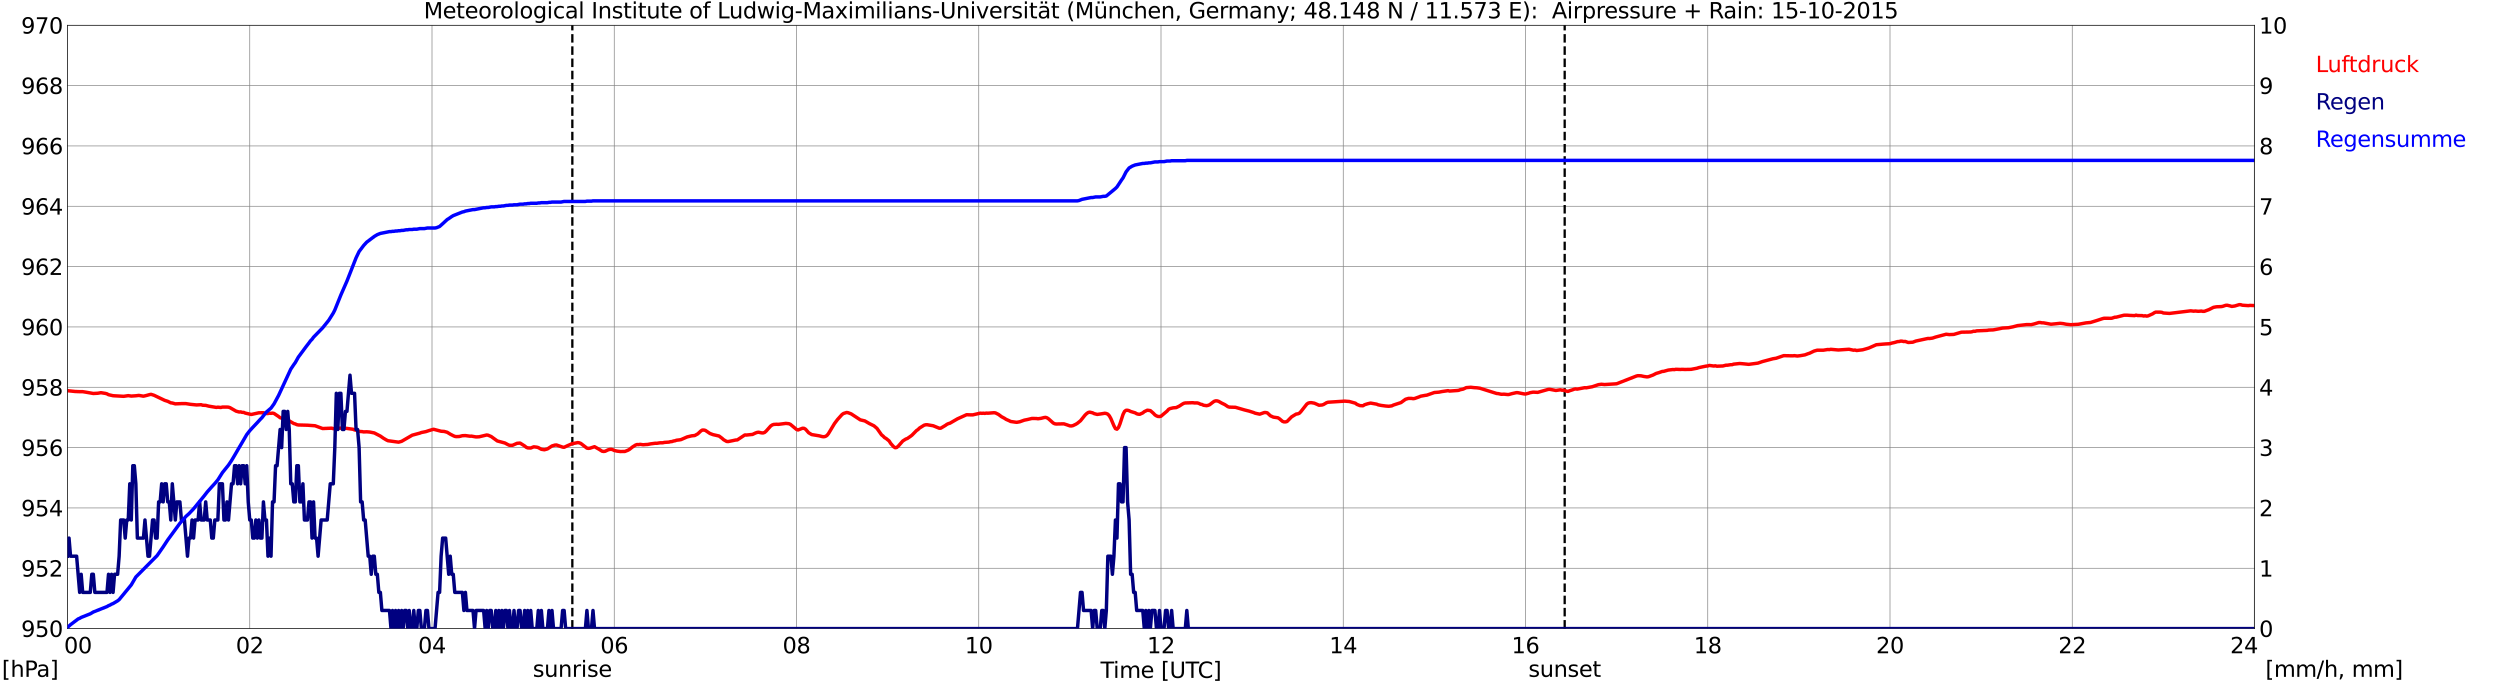<?xml version="1.0" encoding="utf-8" standalone="no"?>
<!DOCTYPE svg PUBLIC "-//W3C//DTD SVG 1.1//EN"
  "http://www.w3.org/Graphics/SVG/1.1/DTD/svg11.dtd">
<svg xmlns:xlink="http://www.w3.org/1999/xlink" width="1085.4pt" height="296.64pt" viewBox="0 0 1085.4 296.64" xmlns="http://www.w3.org/2000/svg" version="1.1">
 <defs>
  <style type="text/css">*{stroke-linejoin: round; stroke-linecap: butt}</style>
 </defs>
 <g id="figure_1">
  <g id="patch_1">
   <path d="M 0 296.64 
L 1085.4 296.64 
L 1085.4 0 
L 0 0 
z
" style="fill: #ffffff"/>
  </g>
  <g id="axes_1">
   <g id="patch_2">
    <path d="M 29.306 272.909 
L 978.814 272.909 
L 978.814 10.976 
L 29.306 10.976 
z
" style="fill: #ffffff"/>
   </g>
   <g id="patch_3">
    <path d="M 978.814 272.909 
L 978.814 272.909 
L 978.814 10.976 
L 978.814 10.976 
z
" clip-path="url(#p57ded5cb95)" style="fill: #d3d3d3; opacity: 0.25; stroke: #d3d3d3; stroke-linejoin: miter"/>
   </g>
   <g id="matplotlib.axis_1">
    <g id="xtick_1">
     <g id="line2d_1">
      <path d="M 29.306 272.909 
L 29.306 10.976 
" clip-path="url(#p57ded5cb95)" style="fill: none; stroke: #808080; stroke-width: 0.3; stroke-linecap: square"/>
     </g>
     <g id="line2d_2"/>
     <g id="text_1">
      <!--    00 -->
      <g transform="translate(18.733 283.627) scale(0.095 -0.095)">
       <defs>
        <path id="DejaVuSans-20" transform="scale(0.016)"/>
        <path id="DejaVuSans-30" d="M 2034 4250 
Q 1547 4250 1301 3770 
Q 1056 3291 1056 2328 
Q 1056 1369 1301 889 
Q 1547 409 2034 409 
Q 2525 409 2770 889 
Q 3016 1369 3016 2328 
Q 3016 3291 2770 3770 
Q 2525 4250 2034 4250 
z
M 2034 4750 
Q 2819 4750 3233 4129 
Q 3647 3509 3647 2328 
Q 3647 1150 3233 529 
Q 2819 -91 2034 -91 
Q 1250 -91 836 529 
Q 422 1150 422 2328 
Q 422 3509 836 4129 
Q 1250 4750 2034 4750 
z
" transform="scale(0.016)"/>
       </defs>
       <use xlink:href="#DejaVuSans-20"/>
       <use xlink:href="#DejaVuSans-20" transform="translate(31.787 0)"/>
       <use xlink:href="#DejaVuSans-20" transform="translate(63.574 0)"/>
       <use xlink:href="#DejaVuSans-30" transform="translate(95.361 0)"/>
       <use xlink:href="#DejaVuSans-30" transform="translate(158.984 0)"/>
      </g>
     </g>
    </g>
    <g id="xtick_2">
     <g id="line2d_3">
      <path d="M 108.431 272.909 
L 108.431 10.976 
" clip-path="url(#p57ded5cb95)" style="fill: none; stroke: #808080; stroke-width: 0.3; stroke-linecap: square"/>
     </g>
     <g id="line2d_4"/>
     <g id="text_2">
      <!-- 02 -->
      <g transform="translate(102.387 283.627) scale(0.095 -0.095)">
       <defs>
        <path id="DejaVuSans-32" d="M 1228 531 
L 3431 531 
L 3431 0 
L 469 0 
L 469 531 
Q 828 903 1448 1529 
Q 2069 2156 2228 2338 
Q 2531 2678 2651 2914 
Q 2772 3150 2772 3378 
Q 2772 3750 2511 3984 
Q 2250 4219 1831 4219 
Q 1534 4219 1204 4116 
Q 875 4013 500 3803 
L 500 4441 
Q 881 4594 1212 4672 
Q 1544 4750 1819 4750 
Q 2544 4750 2975 4387 
Q 3406 4025 3406 3419 
Q 3406 3131 3298 2873 
Q 3191 2616 2906 2266 
Q 2828 2175 2409 1742 
Q 1991 1309 1228 531 
z
" transform="scale(0.016)"/>
       </defs>
       <use xlink:href="#DejaVuSans-30"/>
       <use xlink:href="#DejaVuSans-32" transform="translate(63.623 0)"/>
      </g>
     </g>
    </g>
    <g id="xtick_3">
     <g id="line2d_5">
      <path d="M 187.557 272.909 
L 187.557 10.976 
" clip-path="url(#p57ded5cb95)" style="fill: none; stroke: #808080; stroke-width: 0.3; stroke-linecap: square"/>
     </g>
     <g id="line2d_6"/>
     <g id="text_3">
      <!-- 04 -->
      <g transform="translate(181.513 283.627) scale(0.095 -0.095)">
       <defs>
        <path id="DejaVuSans-34" d="M 2419 4116 
L 825 1625 
L 2419 1625 
L 2419 4116 
z
M 2253 4666 
L 3047 4666 
L 3047 1625 
L 3713 1625 
L 3713 1100 
L 3047 1100 
L 3047 0 
L 2419 0 
L 2419 1100 
L 313 1100 
L 313 1709 
L 2253 4666 
z
" transform="scale(0.016)"/>
       </defs>
       <use xlink:href="#DejaVuSans-30"/>
       <use xlink:href="#DejaVuSans-34" transform="translate(63.623 0)"/>
      </g>
     </g>
    </g>
    <g id="xtick_4">
     <g id="line2d_7">
      <path d="M 266.683 272.909 
L 266.683 10.976 
" clip-path="url(#p57ded5cb95)" style="fill: none; stroke: #808080; stroke-width: 0.3; stroke-linecap: square"/>
     </g>
     <g id="line2d_8"/>
     <g id="text_4">
      <!-- 06 -->
      <g transform="translate(260.638 283.627) scale(0.095 -0.095)">
       <defs>
        <path id="DejaVuSans-36" d="M 2113 2584 
Q 1688 2584 1439 2293 
Q 1191 2003 1191 1497 
Q 1191 994 1439 701 
Q 1688 409 2113 409 
Q 2538 409 2786 701 
Q 3034 994 3034 1497 
Q 3034 2003 2786 2293 
Q 2538 2584 2113 2584 
z
M 3366 4563 
L 3366 3988 
Q 3128 4100 2886 4159 
Q 2644 4219 2406 4219 
Q 1781 4219 1451 3797 
Q 1122 3375 1075 2522 
Q 1259 2794 1537 2939 
Q 1816 3084 2150 3084 
Q 2853 3084 3261 2657 
Q 3669 2231 3669 1497 
Q 3669 778 3244 343 
Q 2819 -91 2113 -91 
Q 1303 -91 875 529 
Q 447 1150 447 2328 
Q 447 3434 972 4092 
Q 1497 4750 2381 4750 
Q 2619 4750 2861 4703 
Q 3103 4656 3366 4563 
z
" transform="scale(0.016)"/>
       </defs>
       <use xlink:href="#DejaVuSans-30"/>
       <use xlink:href="#DejaVuSans-36" transform="translate(63.623 0)"/>
      </g>
     </g>
    </g>
    <g id="xtick_5">
     <g id="line2d_9">
      <path d="M 345.808 272.909 
L 345.808 10.976 
" clip-path="url(#p57ded5cb95)" style="fill: none; stroke: #808080; stroke-width: 0.3; stroke-linecap: square"/>
     </g>
     <g id="line2d_10"/>
     <g id="text_5">
      <!-- 08 -->
      <g transform="translate(339.764 283.627) scale(0.095 -0.095)">
       <defs>
        <path id="DejaVuSans-38" d="M 2034 2216 
Q 1584 2216 1326 1975 
Q 1069 1734 1069 1313 
Q 1069 891 1326 650 
Q 1584 409 2034 409 
Q 2484 409 2743 651 
Q 3003 894 3003 1313 
Q 3003 1734 2745 1975 
Q 2488 2216 2034 2216 
z
M 1403 2484 
Q 997 2584 770 2862 
Q 544 3141 544 3541 
Q 544 4100 942 4425 
Q 1341 4750 2034 4750 
Q 2731 4750 3128 4425 
Q 3525 4100 3525 3541 
Q 3525 3141 3298 2862 
Q 3072 2584 2669 2484 
Q 3125 2378 3379 2068 
Q 3634 1759 3634 1313 
Q 3634 634 3220 271 
Q 2806 -91 2034 -91 
Q 1263 -91 848 271 
Q 434 634 434 1313 
Q 434 1759 690 2068 
Q 947 2378 1403 2484 
z
M 1172 3481 
Q 1172 3119 1398 2916 
Q 1625 2713 2034 2713 
Q 2441 2713 2670 2916 
Q 2900 3119 2900 3481 
Q 2900 3844 2670 4047 
Q 2441 4250 2034 4250 
Q 1625 4250 1398 4047 
Q 1172 3844 1172 3481 
z
" transform="scale(0.016)"/>
       </defs>
       <use xlink:href="#DejaVuSans-30"/>
       <use xlink:href="#DejaVuSans-38" transform="translate(63.623 0)"/>
      </g>
     </g>
    </g>
    <g id="xtick_6">
     <g id="line2d_11">
      <path d="M 424.934 272.909 
L 424.934 10.976 
" clip-path="url(#p57ded5cb95)" style="fill: none; stroke: #808080; stroke-width: 0.3; stroke-linecap: square"/>
     </g>
     <g id="line2d_12"/>
     <g id="text_6">
      <!-- 10 -->
      <g transform="translate(418.89 283.627) scale(0.095 -0.095)">
       <defs>
        <path id="DejaVuSans-31" d="M 794 531 
L 1825 531 
L 1825 4091 
L 703 3866 
L 703 4441 
L 1819 4666 
L 2450 4666 
L 2450 531 
L 3481 531 
L 3481 0 
L 794 0 
L 794 531 
z
" transform="scale(0.016)"/>
       </defs>
       <use xlink:href="#DejaVuSans-31"/>
       <use xlink:href="#DejaVuSans-30" transform="translate(63.623 0)"/>
      </g>
     </g>
    </g>
    <g id="xtick_7">
     <g id="line2d_13">
      <path d="M 504.06 272.909 
L 504.06 10.976 
" clip-path="url(#p57ded5cb95)" style="fill: none; stroke: #808080; stroke-width: 0.3; stroke-linecap: square"/>
     </g>
     <g id="line2d_14"/>
     <g id="text_7">
      <!-- 12 -->
      <g transform="translate(498.015 283.627) scale(0.095 -0.095)">
       <use xlink:href="#DejaVuSans-31"/>
       <use xlink:href="#DejaVuSans-32" transform="translate(63.623 0)"/>
      </g>
     </g>
    </g>
    <g id="xtick_8">
     <g id="line2d_15">
      <path d="M 583.185 272.909 
L 583.185 10.976 
" clip-path="url(#p57ded5cb95)" style="fill: none; stroke: #808080; stroke-width: 0.3; stroke-linecap: square"/>
     </g>
     <g id="line2d_16"/>
     <g id="text_8">
      <!-- 14 -->
      <g transform="translate(577.141 283.627) scale(0.095 -0.095)">
       <use xlink:href="#DejaVuSans-31"/>
       <use xlink:href="#DejaVuSans-34" transform="translate(63.623 0)"/>
      </g>
     </g>
    </g>
    <g id="xtick_9">
     <g id="line2d_17">
      <path d="M 662.311 272.909 
L 662.311 10.976 
" clip-path="url(#p57ded5cb95)" style="fill: none; stroke: #808080; stroke-width: 0.3; stroke-linecap: square"/>
     </g>
     <g id="line2d_18"/>
     <g id="text_9">
      <!-- 16 -->
      <g transform="translate(656.267 283.627) scale(0.095 -0.095)">
       <use xlink:href="#DejaVuSans-31"/>
       <use xlink:href="#DejaVuSans-36" transform="translate(63.623 0)"/>
      </g>
     </g>
    </g>
    <g id="xtick_10">
     <g id="line2d_19">
      <path d="M 741.437 272.909 
L 741.437 10.976 
" clip-path="url(#p57ded5cb95)" style="fill: none; stroke: #808080; stroke-width: 0.3; stroke-linecap: square"/>
     </g>
     <g id="line2d_20"/>
     <g id="text_10">
      <!-- 18 -->
      <g transform="translate(735.392 283.627) scale(0.095 -0.095)">
       <use xlink:href="#DejaVuSans-31"/>
       <use xlink:href="#DejaVuSans-38" transform="translate(63.623 0)"/>
      </g>
     </g>
    </g>
    <g id="xtick_11">
     <g id="line2d_21">
      <path d="M 820.562 272.909 
L 820.562 10.976 
" clip-path="url(#p57ded5cb95)" style="fill: none; stroke: #808080; stroke-width: 0.3; stroke-linecap: square"/>
     </g>
     <g id="line2d_22"/>
     <g id="text_11">
      <!-- 20 -->
      <g transform="translate(814.518 283.627) scale(0.095 -0.095)">
       <use xlink:href="#DejaVuSans-32"/>
       <use xlink:href="#DejaVuSans-30" transform="translate(63.623 0)"/>
      </g>
     </g>
    </g>
    <g id="xtick_12">
     <g id="line2d_23">
      <path d="M 899.688 272.909 
L 899.688 10.976 
" clip-path="url(#p57ded5cb95)" style="fill: none; stroke: #808080; stroke-width: 0.3; stroke-linecap: square"/>
     </g>
     <g id="line2d_24"/>
     <g id="text_12">
      <!-- 22 -->
      <g transform="translate(893.644 283.627) scale(0.095 -0.095)">
       <use xlink:href="#DejaVuSans-32"/>
       <use xlink:href="#DejaVuSans-32" transform="translate(63.623 0)"/>
      </g>
     </g>
    </g>
    <g id="xtick_13">
     <g id="line2d_25">
      <path d="M 978.814 272.909 
L 978.814 10.976 
" clip-path="url(#p57ded5cb95)" style="fill: none; stroke: #808080; stroke-width: 0.3; stroke-linecap: square"/>
     </g>
     <g id="line2d_26"/>
     <g id="text_13">
      <!-- 24    -->
      <g transform="translate(968.241 283.627) scale(0.095 -0.095)">
       <use xlink:href="#DejaVuSans-32"/>
       <use xlink:href="#DejaVuSans-34" transform="translate(63.623 0)"/>
       <use xlink:href="#DejaVuSans-20" transform="translate(127.246 0)"/>
       <use xlink:href="#DejaVuSans-20" transform="translate(159.033 0)"/>
       <use xlink:href="#DejaVuSans-20" transform="translate(190.82 0)"/>
      </g>
     </g>
    </g>
    <g id="text_14">
     <!-- Time [UTC] -->
     <g transform="translate(477.806 294.322) scale(0.095 -0.095)">
      <defs>
       <path id="DejaVuSans-54" d="M -19 4666 
L 3928 4666 
L 3928 4134 
L 2272 4134 
L 2272 0 
L 1638 0 
L 1638 4134 
L -19 4134 
L -19 4666 
z
" transform="scale(0.016)"/>
       <path id="DejaVuSans-69" d="M 603 3500 
L 1178 3500 
L 1178 0 
L 603 0 
L 603 3500 
z
M 603 4863 
L 1178 4863 
L 1178 4134 
L 603 4134 
L 603 4863 
z
" transform="scale(0.016)"/>
       <path id="DejaVuSans-6d" d="M 3328 2828 
Q 3544 3216 3844 3400 
Q 4144 3584 4550 3584 
Q 5097 3584 5394 3201 
Q 5691 2819 5691 2113 
L 5691 0 
L 5113 0 
L 5113 2094 
Q 5113 2597 4934 2840 
Q 4756 3084 4391 3084 
Q 3944 3084 3684 2787 
Q 3425 2491 3425 1978 
L 3425 0 
L 2847 0 
L 2847 2094 
Q 2847 2600 2669 2842 
Q 2491 3084 2119 3084 
Q 1678 3084 1418 2786 
Q 1159 2488 1159 1978 
L 1159 0 
L 581 0 
L 581 3500 
L 1159 3500 
L 1159 2956 
Q 1356 3278 1631 3431 
Q 1906 3584 2284 3584 
Q 2666 3584 2933 3390 
Q 3200 3197 3328 2828 
z
" transform="scale(0.016)"/>
       <path id="DejaVuSans-65" d="M 3597 1894 
L 3597 1613 
L 953 1613 
Q 991 1019 1311 708 
Q 1631 397 2203 397 
Q 2534 397 2845 478 
Q 3156 559 3463 722 
L 3463 178 
Q 3153 47 2828 -22 
Q 2503 -91 2169 -91 
Q 1331 -91 842 396 
Q 353 884 353 1716 
Q 353 2575 817 3079 
Q 1281 3584 2069 3584 
Q 2775 3584 3186 3129 
Q 3597 2675 3597 1894 
z
M 3022 2063 
Q 3016 2534 2758 2815 
Q 2500 3097 2075 3097 
Q 1594 3097 1305 2825 
Q 1016 2553 972 2059 
L 3022 2063 
z
" transform="scale(0.016)"/>
       <path id="DejaVuSans-5b" d="M 550 4863 
L 1875 4863 
L 1875 4416 
L 1125 4416 
L 1125 -397 
L 1875 -397 
L 1875 -844 
L 550 -844 
L 550 4863 
z
" transform="scale(0.016)"/>
       <path id="DejaVuSans-55" d="M 556 4666 
L 1191 4666 
L 1191 1831 
Q 1191 1081 1462 751 
Q 1734 422 2344 422 
Q 2950 422 3222 751 
Q 3494 1081 3494 1831 
L 3494 4666 
L 4128 4666 
L 4128 1753 
Q 4128 841 3676 375 
Q 3225 -91 2344 -91 
Q 1459 -91 1007 375 
Q 556 841 556 1753 
L 556 4666 
z
" transform="scale(0.016)"/>
       <path id="DejaVuSans-43" d="M 4122 4306 
L 4122 3641 
Q 3803 3938 3442 4084 
Q 3081 4231 2675 4231 
Q 1875 4231 1450 3742 
Q 1025 3253 1025 2328 
Q 1025 1406 1450 917 
Q 1875 428 2675 428 
Q 3081 428 3442 575 
Q 3803 722 4122 1019 
L 4122 359 
Q 3791 134 3420 21 
Q 3050 -91 2638 -91 
Q 1578 -91 968 557 
Q 359 1206 359 2328 
Q 359 3453 968 4101 
Q 1578 4750 2638 4750 
Q 3056 4750 3426 4639 
Q 3797 4528 4122 4306 
z
" transform="scale(0.016)"/>
       <path id="DejaVuSans-5d" d="M 1947 4863 
L 1947 -844 
L 622 -844 
L 622 -397 
L 1369 -397 
L 1369 4416 
L 622 4416 
L 622 4863 
L 1947 4863 
z
" transform="scale(0.016)"/>
      </defs>
      <use xlink:href="#DejaVuSans-54"/>
      <use xlink:href="#DejaVuSans-69" transform="translate(57.959 0)"/>
      <use xlink:href="#DejaVuSans-6d" transform="translate(85.742 0)"/>
      <use xlink:href="#DejaVuSans-65" transform="translate(183.154 0)"/>
      <use xlink:href="#DejaVuSans-20" transform="translate(244.678 0)"/>
      <use xlink:href="#DejaVuSans-5b" transform="translate(276.465 0)"/>
      <use xlink:href="#DejaVuSans-55" transform="translate(315.479 0)"/>
      <use xlink:href="#DejaVuSans-54" transform="translate(388.672 0)"/>
      <use xlink:href="#DejaVuSans-43" transform="translate(443.881 0)"/>
      <use xlink:href="#DejaVuSans-5d" transform="translate(513.705 0)"/>
     </g>
    </g>
   </g>
   <g id="matplotlib.axis_2">
    <g id="ytick_1">
     <g id="line2d_27">
      <path d="M 29.306 272.909 
L 978.814 272.909 
" clip-path="url(#p57ded5cb95)" style="fill: none; stroke: #808080; stroke-width: 0.3; stroke-linecap: square"/>
     </g>
     <g id="line2d_28"/>
     <g id="text_15">
      <!-- 950 -->
      <g transform="translate(9.173 276.518) scale(0.095 -0.095)">
       <defs>
        <path id="DejaVuSans-39" d="M 703 97 
L 703 672 
Q 941 559 1184 500 
Q 1428 441 1663 441 
Q 2288 441 2617 861 
Q 2947 1281 2994 2138 
Q 2813 1869 2534 1725 
Q 2256 1581 1919 1581 
Q 1219 1581 811 2004 
Q 403 2428 403 3163 
Q 403 3881 828 4315 
Q 1253 4750 1959 4750 
Q 2769 4750 3195 4129 
Q 3622 3509 3622 2328 
Q 3622 1225 3098 567 
Q 2575 -91 1691 -91 
Q 1453 -91 1209 -44 
Q 966 3 703 97 
z
M 1959 2075 
Q 2384 2075 2632 2365 
Q 2881 2656 2881 3163 
Q 2881 3666 2632 3958 
Q 2384 4250 1959 4250 
Q 1534 4250 1286 3958 
Q 1038 3666 1038 3163 
Q 1038 2656 1286 2365 
Q 1534 2075 1959 2075 
z
" transform="scale(0.016)"/>
        <path id="DejaVuSans-35" d="M 691 4666 
L 3169 4666 
L 3169 4134 
L 1269 4134 
L 1269 2991 
Q 1406 3038 1543 3061 
Q 1681 3084 1819 3084 
Q 2600 3084 3056 2656 
Q 3513 2228 3513 1497 
Q 3513 744 3044 326 
Q 2575 -91 1722 -91 
Q 1428 -91 1123 -41 
Q 819 9 494 109 
L 494 744 
Q 775 591 1075 516 
Q 1375 441 1709 441 
Q 2250 441 2565 725 
Q 2881 1009 2881 1497 
Q 2881 1984 2565 2268 
Q 2250 2553 1709 2553 
Q 1456 2553 1204 2497 
Q 953 2441 691 2322 
L 691 4666 
z
" transform="scale(0.016)"/>
       </defs>
       <use xlink:href="#DejaVuSans-39"/>
       <use xlink:href="#DejaVuSans-35" transform="translate(63.623 0)"/>
       <use xlink:href="#DejaVuSans-30" transform="translate(127.246 0)"/>
      </g>
     </g>
    </g>
    <g id="ytick_2">
     <g id="line2d_29">
      <path d="M 29.306 246.715 
L 978.814 246.715 
" clip-path="url(#p57ded5cb95)" style="fill: none; stroke: #808080; stroke-width: 0.3; stroke-linecap: square"/>
     </g>
     <g id="line2d_30"/>
     <g id="text_16">
      <!-- 952 -->
      <g transform="translate(9.173 250.325) scale(0.095 -0.095)">
       <use xlink:href="#DejaVuSans-39"/>
       <use xlink:href="#DejaVuSans-35" transform="translate(63.623 0)"/>
       <use xlink:href="#DejaVuSans-32" transform="translate(127.246 0)"/>
      </g>
     </g>
    </g>
    <g id="ytick_3">
     <g id="line2d_31">
      <path d="M 29.306 220.522 
L 978.814 220.522 
" clip-path="url(#p57ded5cb95)" style="fill: none; stroke: #808080; stroke-width: 0.3; stroke-linecap: square"/>
     </g>
     <g id="line2d_32"/>
     <g id="text_17">
      <!-- 954 -->
      <g transform="translate(9.173 224.131) scale(0.095 -0.095)">
       <use xlink:href="#DejaVuSans-39"/>
       <use xlink:href="#DejaVuSans-35" transform="translate(63.623 0)"/>
       <use xlink:href="#DejaVuSans-34" transform="translate(127.246 0)"/>
      </g>
     </g>
    </g>
    <g id="ytick_4">
     <g id="line2d_33">
      <path d="M 29.306 194.329 
L 978.814 194.329 
" clip-path="url(#p57ded5cb95)" style="fill: none; stroke: #808080; stroke-width: 0.3; stroke-linecap: square"/>
     </g>
     <g id="line2d_34"/>
     <g id="text_18">
      <!-- 956 -->
      <g transform="translate(9.173 197.938) scale(0.095 -0.095)">
       <use xlink:href="#DejaVuSans-39"/>
       <use xlink:href="#DejaVuSans-35" transform="translate(63.623 0)"/>
       <use xlink:href="#DejaVuSans-36" transform="translate(127.246 0)"/>
      </g>
     </g>
    </g>
    <g id="ytick_5">
     <g id="line2d_35">
      <path d="M 29.306 168.136 
L 978.814 168.136 
" clip-path="url(#p57ded5cb95)" style="fill: none; stroke: #808080; stroke-width: 0.3; stroke-linecap: square"/>
     </g>
     <g id="line2d_36"/>
     <g id="text_19">
      <!-- 958 -->
      <g transform="translate(9.173 171.745) scale(0.095 -0.095)">
       <use xlink:href="#DejaVuSans-39"/>
       <use xlink:href="#DejaVuSans-35" transform="translate(63.623 0)"/>
       <use xlink:href="#DejaVuSans-38" transform="translate(127.246 0)"/>
      </g>
     </g>
    </g>
    <g id="ytick_6">
     <g id="line2d_37">
      <path d="M 29.306 141.942 
L 978.814 141.942 
" clip-path="url(#p57ded5cb95)" style="fill: none; stroke: #808080; stroke-width: 0.3; stroke-linecap: square"/>
     </g>
     <g id="line2d_38"/>
     <g id="text_20">
      <!-- 960 -->
      <g transform="translate(9.173 145.551) scale(0.095 -0.095)">
       <use xlink:href="#DejaVuSans-39"/>
       <use xlink:href="#DejaVuSans-36" transform="translate(63.623 0)"/>
       <use xlink:href="#DejaVuSans-30" transform="translate(127.246 0)"/>
      </g>
     </g>
    </g>
    <g id="ytick_7">
     <g id="line2d_39">
      <path d="M 29.306 115.749 
L 978.814 115.749 
" clip-path="url(#p57ded5cb95)" style="fill: none; stroke: #808080; stroke-width: 0.3; stroke-linecap: square"/>
     </g>
     <g id="line2d_40"/>
     <g id="text_21">
      <!-- 962 -->
      <g transform="translate(9.173 119.358) scale(0.095 -0.095)">
       <use xlink:href="#DejaVuSans-39"/>
       <use xlink:href="#DejaVuSans-36" transform="translate(63.623 0)"/>
       <use xlink:href="#DejaVuSans-32" transform="translate(127.246 0)"/>
      </g>
     </g>
    </g>
    <g id="ytick_8">
     <g id="line2d_41">
      <path d="M 29.306 89.556 
L 978.814 89.556 
" clip-path="url(#p57ded5cb95)" style="fill: none; stroke: #808080; stroke-width: 0.3; stroke-linecap: square"/>
     </g>
     <g id="line2d_42"/>
     <g id="text_22">
      <!-- 964 -->
      <g transform="translate(9.173 93.165) scale(0.095 -0.095)">
       <use xlink:href="#DejaVuSans-39"/>
       <use xlink:href="#DejaVuSans-36" transform="translate(63.623 0)"/>
       <use xlink:href="#DejaVuSans-34" transform="translate(127.246 0)"/>
      </g>
     </g>
    </g>
    <g id="ytick_9">
     <g id="line2d_43">
      <path d="M 29.306 63.362 
L 978.814 63.362 
" clip-path="url(#p57ded5cb95)" style="fill: none; stroke: #808080; stroke-width: 0.3; stroke-linecap: square"/>
     </g>
     <g id="line2d_44"/>
     <g id="text_23">
      <!-- 966 -->
      <g transform="translate(9.173 66.972) scale(0.095 -0.095)">
       <use xlink:href="#DejaVuSans-39"/>
       <use xlink:href="#DejaVuSans-36" transform="translate(63.623 0)"/>
       <use xlink:href="#DejaVuSans-36" transform="translate(127.246 0)"/>
      </g>
     </g>
    </g>
    <g id="ytick_10">
     <g id="line2d_45">
      <path d="M 29.306 37.169 
L 978.814 37.169 
" clip-path="url(#p57ded5cb95)" style="fill: none; stroke: #808080; stroke-width: 0.3; stroke-linecap: square"/>
     </g>
     <g id="line2d_46"/>
     <g id="text_24">
      <!-- 968 -->
      <g transform="translate(9.173 40.778) scale(0.095 -0.095)">
       <use xlink:href="#DejaVuSans-39"/>
       <use xlink:href="#DejaVuSans-36" transform="translate(63.623 0)"/>
       <use xlink:href="#DejaVuSans-38" transform="translate(127.246 0)"/>
      </g>
     </g>
    </g>
    <g id="ytick_11">
     <g id="line2d_47">
      <path d="M 29.306 10.976 
L 978.814 10.976 
" clip-path="url(#p57ded5cb95)" style="fill: none; stroke: #808080; stroke-width: 0.3; stroke-linecap: square"/>
     </g>
     <g id="line2d_48"/>
     <g id="text_25">
      <!-- 970 -->
      <g transform="translate(9.173 14.585) scale(0.095 -0.095)">
       <defs>
        <path id="DejaVuSans-37" d="M 525 4666 
L 3525 4666 
L 3525 4397 
L 1831 0 
L 1172 0 
L 2766 4134 
L 525 4134 
L 525 4666 
z
" transform="scale(0.016)"/>
       </defs>
       <use xlink:href="#DejaVuSans-39"/>
       <use xlink:href="#DejaVuSans-37" transform="translate(63.623 0)"/>
       <use xlink:href="#DejaVuSans-30" transform="translate(127.246 0)"/>
      </g>
     </g>
    </g>
   </g>
   <g id="line2d_49">
    <path d="M 248.484 272.909 
L 248.484 10.976 
" clip-path="url(#p57ded5cb95)" style="fill: none; stroke-dasharray: 3.7,1.6; stroke-dashoffset: 0; stroke: #000000"/>
   </g>
   <g id="line2d_50">
    <path d="M 679.323 272.909 
L 679.323 10.976 
" clip-path="url(#p57ded5cb95)" style="fill: none; stroke-dasharray: 3.7,1.6; stroke-dashoffset: 0; stroke: #000000"/>
   </g>
   <g id="line2d_51">
    <path d="M 29.306 169.62 
L 32.603 169.969 
L 34.581 170.048 
L 35.9 170.048 
L 37.218 170.257 
L 40.515 170.833 
L 42.493 170.729 
L 43.812 170.493 
L 45.79 170.807 
L 46.45 170.991 
L 47.109 171.357 
L 49.087 171.803 
L 53.703 172.065 
L 55.681 171.776 
L 57 171.96 
L 58.978 171.829 
L 60.297 171.672 
L 62.275 172.012 
L 63.594 171.698 
L 64.912 171.331 
L 65.572 171.2 
L 66.89 171.619 
L 71.506 173.82 
L 72.825 174.239 
L 74.144 174.893 
L 74.803 174.972 
L 76.122 175.339 
L 78.759 175.234 
L 80.737 175.234 
L 82.716 175.548 
L 85.353 175.81 
L 87.331 175.705 
L 87.991 175.941 
L 89.309 175.994 
L 90.628 176.334 
L 93.925 176.884 
L 94.584 176.779 
L 95.903 176.91 
L 96.563 176.727 
L 98.541 176.727 
L 99.2 176.779 
L 99.86 176.989 
L 102.497 178.508 
L 103.816 178.875 
L 104.475 178.822 
L 105.135 179.032 
L 105.794 179.032 
L 106.453 179.346 
L 109.091 179.949 
L 112.388 179.215 
L 114.366 179.189 
L 115.685 179.53 
L 116.344 179.53 
L 117.003 179.399 
L 117.663 179.451 
L 118.322 179.346 
L 118.982 179.503 
L 120.96 180.839 
L 121.619 181.363 
L 122.938 181.704 
L 123.597 181.835 
L 125.575 182.725 
L 127.553 183.878 
L 128.213 184.061 
L 128.872 184.375 
L 129.532 184.506 
L 133.488 184.611 
L 136.785 184.847 
L 140.082 186.052 
L 144.038 185.895 
L 144.697 186.104 
L 147.994 185.868 
L 148.654 185.737 
L 153.269 186.366 
L 153.929 186.654 
L 154.588 186.759 
L 155.907 187.309 
L 157.226 187.388 
L 157.885 187.519 
L 159.204 187.466 
L 160.523 187.571 
L 162.501 187.964 
L 165.138 189.326 
L 166.457 190.243 
L 167.776 191.029 
L 168.435 191.343 
L 173.051 191.971 
L 174.37 191.605 
L 178.985 188.933 
L 182.282 188.042 
L 182.941 187.781 
L 184.92 187.388 
L 186.238 186.942 
L 188.217 186.366 
L 191.513 187.23 
L 192.832 187.309 
L 194.151 187.676 
L 195.47 188.488 
L 196.788 189.169 
L 197.448 189.457 
L 198.107 189.562 
L 199.426 189.509 
L 200.745 189.169 
L 202.063 189.116 
L 204.042 189.378 
L 204.701 189.352 
L 206.02 189.588 
L 206.679 189.693 
L 207.998 189.64 
L 211.295 188.854 
L 211.954 188.959 
L 213.273 189.535 
L 215.91 191.448 
L 219.207 192.338 
L 220.526 193.045 
L 221.186 193.334 
L 222.504 193.334 
L 224.482 192.469 
L 225.801 192.364 
L 227.779 193.622 
L 228.439 194.172 
L 229.098 194.46 
L 230.417 194.512 
L 231.736 193.988 
L 233.054 194.146 
L 233.714 194.329 
L 235.033 195.062 
L 236.351 195.272 
L 237.67 194.905 
L 239.648 193.622 
L 240.967 193.229 
L 241.626 193.203 
L 244.264 194.119 
L 244.923 194.198 
L 246.242 193.569 
L 247.561 192.993 
L 248.22 192.679 
L 250.858 192.155 
L 251.517 192.26 
L 252.176 192.522 
L 254.814 194.565 
L 255.473 194.669 
L 256.133 194.591 
L 258.111 193.936 
L 260.089 195.062 
L 261.408 195.9 
L 262.067 196.005 
L 262.726 195.927 
L 264.045 195.298 
L 264.705 195.115 
L 265.364 195.062 
L 266.023 195.246 
L 266.683 195.586 
L 268.002 195.874 
L 269.32 196.031 
L 271.298 196.005 
L 272.617 195.481 
L 273.277 195.115 
L 274.595 194.067 
L 275.914 193.229 
L 276.573 192.993 
L 277.233 193.045 
L 277.892 192.914 
L 279.211 193.098 
L 280.53 192.993 
L 281.189 192.967 
L 282.508 192.705 
L 284.486 192.443 
L 285.145 192.469 
L 286.464 192.26 
L 287.783 192.233 
L 288.442 192.076 
L 290.42 191.945 
L 291.08 191.762 
L 291.739 191.71 
L 292.399 191.474 
L 293.058 191.369 
L 293.717 191.133 
L 295.036 190.976 
L 295.696 190.845 
L 298.333 189.693 
L 300.311 189.221 
L 301.63 189.09 
L 302.949 188.357 
L 304.267 187.126 
L 304.927 186.707 
L 305.586 186.707 
L 306.246 186.864 
L 308.224 188.2 
L 309.543 188.697 
L 312.18 189.3 
L 313.499 190.295 
L 314.158 190.898 
L 315.477 191.657 
L 316.136 191.71 
L 318.114 191.317 
L 319.433 191.029 
L 320.093 191.002 
L 323.39 188.828 
L 324.049 188.881 
L 326.027 188.671 
L 326.686 188.619 
L 328.005 187.99 
L 328.665 187.754 
L 329.324 187.65 
L 330.643 187.938 
L 331.302 187.964 
L 331.961 187.754 
L 332.621 187.178 
L 334.599 184.952 
L 335.258 184.506 
L 335.918 184.271 
L 337.236 184.192 
L 337.896 184.244 
L 341.193 183.825 
L 342.512 183.956 
L 343.171 184.244 
L 345.808 186.445 
L 346.468 186.68 
L 348.446 185.921 
L 349.105 185.973 
L 349.765 186.366 
L 351.083 187.885 
L 352.402 188.671 
L 355.699 189.221 
L 357.018 189.562 
L 357.677 189.614 
L 358.337 189.483 
L 358.996 189.09 
L 359.655 188.304 
L 362.293 183.904 
L 363.612 182.149 
L 365.59 179.949 
L 366.249 179.503 
L 367.568 179.084 
L 368.227 179.189 
L 369.546 179.687 
L 373.502 182.28 
L 375.481 182.751 
L 377.459 183.904 
L 379.437 184.873 
L 380.756 185.999 
L 382.734 188.802 
L 383.393 189.326 
L 384.053 190.007 
L 384.712 190.374 
L 386.031 191.448 
L 386.69 192.495 
L 388.009 193.988 
L 388.668 194.381 
L 389.328 194.276 
L 389.987 193.7 
L 391.965 191.448 
L 393.284 190.609 
L 393.943 190.374 
L 395.262 189.457 
L 395.921 188.959 
L 397.899 186.942 
L 398.559 186.497 
L 399.218 185.842 
L 401.196 184.611 
L 401.856 184.428 
L 402.515 184.402 
L 405.153 184.847 
L 407.79 185.921 
L 408.45 185.895 
L 410.428 184.716 
L 411.087 184.244 
L 411.746 183.93 
L 412.406 183.747 
L 415.703 181.835 
L 419.659 180.054 
L 420.978 180.106 
L 422.297 180.132 
L 425.593 179.372 
L 426.253 179.451 
L 426.912 179.399 
L 427.572 179.477 
L 428.231 179.346 
L 428.89 179.399 
L 431.528 179.189 
L 432.187 179.268 
L 433.506 179.923 
L 434.825 180.918 
L 436.144 181.625 
L 436.803 182.07 
L 438.122 182.647 
L 438.781 182.987 
L 440.759 183.275 
L 441.419 183.354 
L 442.737 183.118 
L 444.716 182.411 
L 446.034 182.149 
L 448.012 181.677 
L 449.991 181.704 
L 450.65 181.808 
L 451.969 181.625 
L 453.287 181.285 
L 453.947 181.206 
L 454.606 181.416 
L 455.266 181.861 
L 457.244 183.642 
L 457.903 183.983 
L 458.563 184.087 
L 461.859 184.009 
L 463.178 184.428 
L 464.497 184.899 
L 465.156 184.925 
L 465.816 184.794 
L 467.134 184.166 
L 467.794 183.747 
L 469.113 182.673 
L 471.091 180.211 
L 471.75 179.582 
L 472.409 179.111 
L 473.069 178.927 
L 474.388 179.242 
L 475.047 179.582 
L 476.366 179.923 
L 477.685 179.739 
L 479.663 179.425 
L 480.322 179.53 
L 480.981 179.818 
L 481.641 180.551 
L 482.3 181.73 
L 483.619 184.847 
L 484.278 186.078 
L 484.938 186.34 
L 485.597 185.633 
L 486.256 184.009 
L 487.575 179.923 
L 488.235 178.613 
L 488.894 178.115 
L 489.553 178.115 
L 490.213 178.299 
L 490.872 178.639 
L 492.85 179.242 
L 493.51 179.634 
L 494.169 179.818 
L 494.828 179.87 
L 496.147 179.268 
L 496.807 178.718 
L 498.125 178.089 
L 499.444 178.272 
L 500.763 179.425 
L 501.422 180.132 
L 502.082 180.551 
L 502.741 180.813 
L 503.4 180.839 
L 504.06 180.708 
L 505.379 179.582 
L 506.697 178.482 
L 507.357 177.722 
L 508.016 177.382 
L 509.335 177.067 
L 510.654 176.963 
L 511.972 176.334 
L 513.291 175.47 
L 513.95 175.103 
L 514.61 174.946 
L 517.907 174.841 
L 518.566 174.946 
L 519.885 174.946 
L 520.544 175.155 
L 521.204 175.496 
L 521.863 175.601 
L 522.522 175.941 
L 523.841 176.125 
L 524.501 175.994 
L 525.16 175.732 
L 526.479 174.71 
L 527.138 174.239 
L 527.797 174.029 
L 528.457 174.055 
L 529.116 174.265 
L 530.435 175.024 
L 531.754 175.653 
L 533.073 176.544 
L 533.732 176.753 
L 536.369 176.832 
L 540.326 177.984 
L 542.304 178.482 
L 544.282 179.111 
L 544.941 179.399 
L 546.919 179.818 
L 548.898 179.111 
L 549.557 179.111 
L 550.216 179.242 
L 551.535 180.499 
L 552.854 181.101 
L 554.832 181.389 
L 555.491 181.808 
L 556.81 182.935 
L 557.47 183.171 
L 558.129 183.171 
L 558.788 182.987 
L 560.766 180.97 
L 562.745 179.765 
L 563.404 179.687 
L 564.063 179.451 
L 564.723 178.796 
L 567.36 175.443 
L 568.02 174.998 
L 568.679 174.841 
L 569.338 174.815 
L 570.657 175.051 
L 571.976 175.627 
L 572.635 175.941 
L 573.954 175.836 
L 574.613 175.627 
L 575.932 174.841 
L 576.592 174.631 
L 583.845 174.16 
L 585.164 174.265 
L 585.823 174.317 
L 588.46 175.051 
L 589.12 175.574 
L 590.439 176.098 
L 591.757 176.177 
L 592.417 175.732 
L 593.736 175.313 
L 595.054 174.998 
L 597.692 175.47 
L 598.351 175.758 
L 599.67 176.02 
L 601.648 176.282 
L 602.967 176.386 
L 604.286 176.203 
L 604.945 175.863 
L 608.242 174.789 
L 610.22 173.348 
L 611.539 172.955 
L 612.858 172.981 
L 613.517 173.086 
L 614.176 173.008 
L 616.154 172.3 
L 616.814 172.012 
L 618.792 171.645 
L 619.451 171.567 
L 622.748 170.414 
L 624.726 170.257 
L 626.045 169.995 
L 628.023 169.707 
L 628.683 169.602 
L 629.342 169.786 
L 632.639 169.55 
L 633.298 169.471 
L 633.958 169.209 
L 635.276 168.921 
L 636.595 168.293 
L 638.573 168.136 
L 639.892 168.293 
L 641.211 168.371 
L 642.53 168.555 
L 649.783 170.833 
L 650.442 170.886 
L 651.761 171.174 
L 653.08 171.148 
L 654.399 171.279 
L 655.058 171.279 
L 656.377 170.912 
L 658.355 170.467 
L 659.014 170.493 
L 661.652 171.017 
L 662.311 171.069 
L 663.63 170.729 
L 664.289 170.493 
L 665.608 170.257 
L 666.927 170.31 
L 667.586 170.362 
L 672.202 169.052 
L 672.861 169.026 
L 675.499 169.524 
L 677.477 169.236 
L 678.136 169.419 
L 678.796 169.393 
L 680.114 169.812 
L 680.774 169.943 
L 681.433 169.655 
L 682.752 169.236 
L 683.411 168.974 
L 684.071 168.843 
L 684.73 168.948 
L 688.027 168.319 
L 688.686 168.371 
L 691.324 167.9 
L 693.961 167.009 
L 695.28 166.826 
L 696.599 166.957 
L 701.215 166.669 
L 701.874 166.616 
L 710.446 163.264 
L 711.105 163.106 
L 712.424 163.159 
L 713.743 163.447 
L 715.062 163.63 
L 715.721 163.552 
L 717.699 162.818 
L 719.018 162.137 
L 720.337 161.744 
L 721.655 161.273 
L 722.315 161.221 
L 724.293 160.67 
L 726.271 160.435 
L 726.93 160.487 
L 727.59 160.33 
L 729.568 160.409 
L 730.227 160.356 
L 731.546 160.409 
L 734.184 160.356 
L 736.821 159.858 
L 737.48 159.623 
L 739.459 159.204 
L 740.777 158.942 
L 741.437 158.889 
L 742.096 158.654 
L 744.074 158.916 
L 744.734 158.811 
L 745.393 158.994 
L 748.031 158.889 
L 749.349 158.549 
L 750.009 158.549 
L 751.327 158.339 
L 751.987 158.339 
L 752.646 158.104 
L 754.624 157.894 
L 755.284 157.815 
L 756.602 157.92 
L 757.921 158.051 
L 759.24 158.182 
L 763.196 157.658 
L 765.174 156.977 
L 769.79 155.746 
L 771.109 155.537 
L 774.406 154.41 
L 778.362 154.489 
L 779.021 154.41 
L 780.34 154.567 
L 781.659 154.41 
L 783.637 154.07 
L 784.956 153.572 
L 785.615 153.363 
L 787.593 152.42 
L 788.912 152.053 
L 791.55 152.053 
L 793.528 151.739 
L 794.187 151.791 
L 794.847 151.66 
L 798.143 151.948 
L 802.759 151.634 
L 804.737 152.053 
L 805.397 151.974 
L 806.056 152.184 
L 808.694 151.87 
L 810.012 151.503 
L 811.331 151.11 
L 814.628 149.669 
L 817.265 149.434 
L 818.584 149.329 
L 820.562 149.224 
L 821.222 148.988 
L 822.541 148.7 
L 823.859 148.307 
L 824.519 148.281 
L 825.178 148.098 
L 825.837 148.124 
L 826.497 148.281 
L 827.156 148.229 
L 828.475 148.7 
L 830.453 148.569 
L 831.772 148.071 
L 836.388 147.076 
L 837.047 146.945 
L 837.706 146.971 
L 839.025 146.788 
L 840.344 146.343 
L 844.959 145.112 
L 846.278 145.269 
L 848.256 145.19 
L 851.553 144.221 
L 855.51 144.142 
L 856.169 144.038 
L 856.828 143.802 
L 857.488 143.854 
L 858.147 143.645 
L 862.763 143.435 
L 863.422 143.304 
L 865.4 143.226 
L 868.038 142.728 
L 869.357 142.44 
L 871.994 142.283 
L 873.972 141.89 
L 875.95 141.366 
L 879.907 140.921 
L 881.885 140.947 
L 883.204 140.633 
L 885.182 140.03 
L 885.841 140.03 
L 886.5 140.161 
L 887.16 140.161 
L 890.457 140.764 
L 892.435 140.58 
L 894.413 140.371 
L 895.732 140.502 
L 897.051 140.764 
L 899.029 140.973 
L 902.326 140.79 
L 905.622 140.187 
L 907.601 140.004 
L 910.238 139.192 
L 912.876 138.328 
L 913.535 138.17 
L 916.173 138.197 
L 916.832 138.17 
L 918.151 137.725 
L 918.81 137.699 
L 922.107 136.861 
L 923.426 136.835 
L 924.745 136.939 
L 926.063 136.992 
L 926.723 137.044 
L 927.382 136.808 
L 928.041 136.992 
L 930.02 137.018 
L 930.679 137.201 
L 931.338 137.096 
L 931.998 137.254 
L 932.657 137.123 
L 934.635 136.232 
L 935.295 135.787 
L 935.954 135.499 
L 937.932 135.525 
L 938.592 135.603 
L 939.251 135.892 
L 941.888 136.075 
L 951.12 134.949 
L 952.438 135.106 
L 953.098 135.027 
L 954.417 135.158 
L 955.735 135.053 
L 956.395 135.184 
L 957.054 135.158 
L 959.032 134.425 
L 961.01 133.429 
L 962.329 133.194 
L 964.307 133.115 
L 964.967 133.01 
L 966.285 132.565 
L 966.945 132.513 
L 968.264 132.827 
L 968.923 133.037 
L 970.242 132.853 
L 972.22 132.251 
L 972.879 132.303 
L 973.539 132.513 
L 976.176 132.696 
L 976.836 132.591 
L 978.154 132.644 
L 978.154 132.644 
" clip-path="url(#p57ded5cb95)" style="fill: none; stroke: #ff0000; stroke-width: 1.5; stroke-linecap: square"/>
   </g>
   <g id="patch_4">
    <path d="M 29.306 272.909 
L 29.306 10.976 
" style="fill: none; stroke: #000000; stroke-width: 0.3; stroke-linejoin: miter; stroke-linecap: square"/>
   </g>
   <g id="patch_5">
    <path d="M 29.306 272.909 
L 978.814 272.909 
" style="fill: none; stroke: #000000; stroke-width: 0.3; stroke-linejoin: miter; stroke-linecap: square"/>
   </g>
   <g id="patch_6">
    <path d="M 29.306 10.976 
L 978.814 10.976 
" style="fill: none; stroke: #000000; stroke-width: 0.3; stroke-linejoin: miter; stroke-linecap: square"/>
   </g>
   <g id="text_26">
    <!-- sunrise -->
    <g transform="translate(231.319 293.863) scale(0.095 -0.095)">
     <defs>
      <path id="DejaVuSans-73" d="M 2834 3397 
L 2834 2853 
Q 2591 2978 2328 3040 
Q 2066 3103 1784 3103 
Q 1356 3103 1142 2972 
Q 928 2841 928 2578 
Q 928 2378 1081 2264 
Q 1234 2150 1697 2047 
L 1894 2003 
Q 2506 1872 2764 1633 
Q 3022 1394 3022 966 
Q 3022 478 2636 193 
Q 2250 -91 1575 -91 
Q 1294 -91 989 -36 
Q 684 19 347 128 
L 347 722 
Q 666 556 975 473 
Q 1284 391 1588 391 
Q 1994 391 2212 530 
Q 2431 669 2431 922 
Q 2431 1156 2273 1281 
Q 2116 1406 1581 1522 
L 1381 1569 
Q 847 1681 609 1914 
Q 372 2147 372 2553 
Q 372 3047 722 3315 
Q 1072 3584 1716 3584 
Q 2034 3584 2315 3537 
Q 2597 3491 2834 3397 
z
" transform="scale(0.016)"/>
      <path id="DejaVuSans-75" d="M 544 1381 
L 544 3500 
L 1119 3500 
L 1119 1403 
Q 1119 906 1312 657 
Q 1506 409 1894 409 
Q 2359 409 2629 706 
Q 2900 1003 2900 1516 
L 2900 3500 
L 3475 3500 
L 3475 0 
L 2900 0 
L 2900 538 
Q 2691 219 2414 64 
Q 2138 -91 1772 -91 
Q 1169 -91 856 284 
Q 544 659 544 1381 
z
M 1991 3584 
L 1991 3584 
z
" transform="scale(0.016)"/>
      <path id="DejaVuSans-6e" d="M 3513 2113 
L 3513 0 
L 2938 0 
L 2938 2094 
Q 2938 2591 2744 2837 
Q 2550 3084 2163 3084 
Q 1697 3084 1428 2787 
Q 1159 2491 1159 1978 
L 1159 0 
L 581 0 
L 581 3500 
L 1159 3500 
L 1159 2956 
Q 1366 3272 1645 3428 
Q 1925 3584 2291 3584 
Q 2894 3584 3203 3211 
Q 3513 2838 3513 2113 
z
" transform="scale(0.016)"/>
      <path id="DejaVuSans-72" d="M 2631 2963 
Q 2534 3019 2420 3045 
Q 2306 3072 2169 3072 
Q 1681 3072 1420 2755 
Q 1159 2438 1159 1844 
L 1159 0 
L 581 0 
L 581 3500 
L 1159 3500 
L 1159 2956 
Q 1341 3275 1631 3429 
Q 1922 3584 2338 3584 
Q 2397 3584 2469 3576 
Q 2541 3569 2628 3553 
L 2631 2963 
z
" transform="scale(0.016)"/>
     </defs>
     <use xlink:href="#DejaVuSans-73"/>
     <use xlink:href="#DejaVuSans-75" transform="translate(52.1 0)"/>
     <use xlink:href="#DejaVuSans-6e" transform="translate(115.479 0)"/>
     <use xlink:href="#DejaVuSans-72" transform="translate(178.857 0)"/>
     <use xlink:href="#DejaVuSans-69" transform="translate(219.971 0)"/>
     <use xlink:href="#DejaVuSans-73" transform="translate(247.754 0)"/>
     <use xlink:href="#DejaVuSans-65" transform="translate(299.854 0)"/>
    </g>
   </g>
   <g id="text_27">
    <!-- sunset -->
    <g transform="translate(663.569 293.863) scale(0.095 -0.095)">
     <defs>
      <path id="DejaVuSans-74" d="M 1172 4494 
L 1172 3500 
L 2356 3500 
L 2356 3053 
L 1172 3053 
L 1172 1153 
Q 1172 725 1289 603 
Q 1406 481 1766 481 
L 2356 481 
L 2356 0 
L 1766 0 
Q 1100 0 847 248 
Q 594 497 594 1153 
L 594 3053 
L 172 3053 
L 172 3500 
L 594 3500 
L 594 4494 
L 1172 4494 
z
" transform="scale(0.016)"/>
     </defs>
     <use xlink:href="#DejaVuSans-73"/>
     <use xlink:href="#DejaVuSans-75" transform="translate(52.1 0)"/>
     <use xlink:href="#DejaVuSans-6e" transform="translate(115.479 0)"/>
     <use xlink:href="#DejaVuSans-73" transform="translate(178.857 0)"/>
     <use xlink:href="#DejaVuSans-65" transform="translate(230.957 0)"/>
     <use xlink:href="#DejaVuSans-74" transform="translate(292.48 0)"/>
    </g>
   </g>
   <g id="text_28">
    <!-- [hPa] -->
    <g transform="translate(0.821 293.863) scale(0.095 -0.095)">
     <defs>
      <path id="DejaVuSans-68" d="M 3513 2113 
L 3513 0 
L 2938 0 
L 2938 2094 
Q 2938 2591 2744 2837 
Q 2550 3084 2163 3084 
Q 1697 3084 1428 2787 
Q 1159 2491 1159 1978 
L 1159 0 
L 581 0 
L 581 4863 
L 1159 4863 
L 1159 2956 
Q 1366 3272 1645 3428 
Q 1925 3584 2291 3584 
Q 2894 3584 3203 3211 
Q 3513 2838 3513 2113 
z
" transform="scale(0.016)"/>
      <path id="DejaVuSans-50" d="M 1259 4147 
L 1259 2394 
L 2053 2394 
Q 2494 2394 2734 2622 
Q 2975 2850 2975 3272 
Q 2975 3691 2734 3919 
Q 2494 4147 2053 4147 
L 1259 4147 
z
M 628 4666 
L 2053 4666 
Q 2838 4666 3239 4311 
Q 3641 3956 3641 3272 
Q 3641 2581 3239 2228 
Q 2838 1875 2053 1875 
L 1259 1875 
L 1259 0 
L 628 0 
L 628 4666 
z
" transform="scale(0.016)"/>
      <path id="DejaVuSans-61" d="M 2194 1759 
Q 1497 1759 1228 1600 
Q 959 1441 959 1056 
Q 959 750 1161 570 
Q 1363 391 1709 391 
Q 2188 391 2477 730 
Q 2766 1069 2766 1631 
L 2766 1759 
L 2194 1759 
z
M 3341 1997 
L 3341 0 
L 2766 0 
L 2766 531 
Q 2569 213 2275 61 
Q 1981 -91 1556 -91 
Q 1019 -91 701 211 
Q 384 513 384 1019 
Q 384 1609 779 1909 
Q 1175 2209 1959 2209 
L 2766 2209 
L 2766 2266 
Q 2766 2663 2505 2880 
Q 2244 3097 1772 3097 
Q 1472 3097 1187 3025 
Q 903 2953 641 2809 
L 641 3341 
Q 956 3463 1253 3523 
Q 1550 3584 1831 3584 
Q 2591 3584 2966 3190 
Q 3341 2797 3341 1997 
z
" transform="scale(0.016)"/>
     </defs>
     <use xlink:href="#DejaVuSans-5b"/>
     <use xlink:href="#DejaVuSans-68" transform="translate(39.014 0)"/>
     <use xlink:href="#DejaVuSans-50" transform="translate(102.393 0)"/>
     <use xlink:href="#DejaVuSans-61" transform="translate(158.195 0)"/>
     <use xlink:href="#DejaVuSans-5d" transform="translate(219.475 0)"/>
    </g>
   </g>
   <g id="text_29">
    <!-- Luftdruck -->
    <g style="fill: #ff0000" transform="translate(1005.4 31.291) scale(0.095 -0.095)">
     <defs>
      <path id="DejaVuSans-4c" d="M 628 4666 
L 1259 4666 
L 1259 531 
L 3531 531 
L 3531 0 
L 628 0 
L 628 4666 
z
" transform="scale(0.016)"/>
      <path id="DejaVuSans-66" d="M 2375 4863 
L 2375 4384 
L 1825 4384 
Q 1516 4384 1395 4259 
Q 1275 4134 1275 3809 
L 1275 3500 
L 2222 3500 
L 2222 3053 
L 1275 3053 
L 1275 0 
L 697 0 
L 697 3053 
L 147 3053 
L 147 3500 
L 697 3500 
L 697 3744 
Q 697 4328 969 4595 
Q 1241 4863 1831 4863 
L 2375 4863 
z
" transform="scale(0.016)"/>
      <path id="DejaVuSans-64" d="M 2906 2969 
L 2906 4863 
L 3481 4863 
L 3481 0 
L 2906 0 
L 2906 525 
Q 2725 213 2448 61 
Q 2172 -91 1784 -91 
Q 1150 -91 751 415 
Q 353 922 353 1747 
Q 353 2572 751 3078 
Q 1150 3584 1784 3584 
Q 2172 3584 2448 3432 
Q 2725 3281 2906 2969 
z
M 947 1747 
Q 947 1113 1208 752 
Q 1469 391 1925 391 
Q 2381 391 2643 752 
Q 2906 1113 2906 1747 
Q 2906 2381 2643 2742 
Q 2381 3103 1925 3103 
Q 1469 3103 1208 2742 
Q 947 2381 947 1747 
z
" transform="scale(0.016)"/>
      <path id="DejaVuSans-63" d="M 3122 3366 
L 3122 2828 
Q 2878 2963 2633 3030 
Q 2388 3097 2138 3097 
Q 1578 3097 1268 2742 
Q 959 2388 959 1747 
Q 959 1106 1268 751 
Q 1578 397 2138 397 
Q 2388 397 2633 464 
Q 2878 531 3122 666 
L 3122 134 
Q 2881 22 2623 -34 
Q 2366 -91 2075 -91 
Q 1284 -91 818 406 
Q 353 903 353 1747 
Q 353 2603 823 3093 
Q 1294 3584 2113 3584 
Q 2378 3584 2631 3529 
Q 2884 3475 3122 3366 
z
" transform="scale(0.016)"/>
      <path id="DejaVuSans-6b" d="M 581 4863 
L 1159 4863 
L 1159 1991 
L 2875 3500 
L 3609 3500 
L 1753 1863 
L 3688 0 
L 2938 0 
L 1159 1709 
L 1159 0 
L 581 0 
L 581 4863 
z
" transform="scale(0.016)"/>
     </defs>
     <use xlink:href="#DejaVuSans-4c"/>
     <use xlink:href="#DejaVuSans-75" transform="translate(53.963 0)"/>
     <use xlink:href="#DejaVuSans-66" transform="translate(117.342 0)"/>
     <use xlink:href="#DejaVuSans-74" transform="translate(150.797 0)"/>
     <use xlink:href="#DejaVuSans-64" transform="translate(190.006 0)"/>
     <use xlink:href="#DejaVuSans-72" transform="translate(253.482 0)"/>
     <use xlink:href="#DejaVuSans-75" transform="translate(294.596 0)"/>
     <use xlink:href="#DejaVuSans-63" transform="translate(357.975 0)"/>
     <use xlink:href="#DejaVuSans-6b" transform="translate(412.955 0)"/>
    </g>
   </g>
   <g id="text_30">
    <!-- Regen -->
    <g style="fill: #000080" transform="translate(1005.4 47.531) scale(0.095 -0.095)">
     <defs>
      <path id="DejaVuSans-52" d="M 2841 2188 
Q 3044 2119 3236 1894 
Q 3428 1669 3622 1275 
L 4263 0 
L 3584 0 
L 2988 1197 
Q 2756 1666 2539 1819 
Q 2322 1972 1947 1972 
L 1259 1972 
L 1259 0 
L 628 0 
L 628 4666 
L 2053 4666 
Q 2853 4666 3247 4331 
Q 3641 3997 3641 3322 
Q 3641 2881 3436 2590 
Q 3231 2300 2841 2188 
z
M 1259 4147 
L 1259 2491 
L 2053 2491 
Q 2509 2491 2742 2702 
Q 2975 2913 2975 3322 
Q 2975 3731 2742 3939 
Q 2509 4147 2053 4147 
L 1259 4147 
z
" transform="scale(0.016)"/>
      <path id="DejaVuSans-67" d="M 2906 1791 
Q 2906 2416 2648 2759 
Q 2391 3103 1925 3103 
Q 1463 3103 1205 2759 
Q 947 2416 947 1791 
Q 947 1169 1205 825 
Q 1463 481 1925 481 
Q 2391 481 2648 825 
Q 2906 1169 2906 1791 
z
M 3481 434 
Q 3481 -459 3084 -895 
Q 2688 -1331 1869 -1331 
Q 1566 -1331 1297 -1286 
Q 1028 -1241 775 -1147 
L 775 -588 
Q 1028 -725 1275 -790 
Q 1522 -856 1778 -856 
Q 2344 -856 2625 -561 
Q 2906 -266 2906 331 
L 2906 616 
Q 2728 306 2450 153 
Q 2172 0 1784 0 
Q 1141 0 747 490 
Q 353 981 353 1791 
Q 353 2603 747 3093 
Q 1141 3584 1784 3584 
Q 2172 3584 2450 3431 
Q 2728 3278 2906 2969 
L 2906 3500 
L 3481 3500 
L 3481 434 
z
" transform="scale(0.016)"/>
     </defs>
     <use xlink:href="#DejaVuSans-52"/>
     <use xlink:href="#DejaVuSans-65" transform="translate(64.982 0)"/>
     <use xlink:href="#DejaVuSans-67" transform="translate(126.506 0)"/>
     <use xlink:href="#DejaVuSans-65" transform="translate(189.982 0)"/>
     <use xlink:href="#DejaVuSans-6e" transform="translate(251.506 0)"/>
    </g>
   </g>
   <g id="text_31">
    <!-- Regensumme -->
    <g style="fill: #0000ff" transform="translate(1005.4 63.771) scale(0.095 -0.095)">
     <use xlink:href="#DejaVuSans-52"/>
     <use xlink:href="#DejaVuSans-65" transform="translate(64.982 0)"/>
     <use xlink:href="#DejaVuSans-67" transform="translate(126.506 0)"/>
     <use xlink:href="#DejaVuSans-65" transform="translate(189.982 0)"/>
     <use xlink:href="#DejaVuSans-6e" transform="translate(251.506 0)"/>
     <use xlink:href="#DejaVuSans-73" transform="translate(314.885 0)"/>
     <use xlink:href="#DejaVuSans-75" transform="translate(366.984 0)"/>
     <use xlink:href="#DejaVuSans-6d" transform="translate(430.363 0)"/>
     <use xlink:href="#DejaVuSans-6d" transform="translate(527.775 0)"/>
     <use xlink:href="#DejaVuSans-65" transform="translate(625.188 0)"/>
    </g>
   </g>
   <g id="text_32">
    <!-- Meteorological Institute of Ludwig-Maximilians-Universität (München, Germany; 48.148 N / 11.573 E):  Airpressure + Rain: 15-10-2015 -->
    <g transform="translate(183.991 7.976) scale(0.095 -0.095)">
     <defs>
      <path id="DejaVuSans-4d" d="M 628 4666 
L 1569 4666 
L 2759 1491 
L 3956 4666 
L 4897 4666 
L 4897 0 
L 4281 0 
L 4281 4097 
L 3078 897 
L 2444 897 
L 1241 4097 
L 1241 0 
L 628 0 
L 628 4666 
z
" transform="scale(0.016)"/>
      <path id="DejaVuSans-6f" d="M 1959 3097 
Q 1497 3097 1228 2736 
Q 959 2375 959 1747 
Q 959 1119 1226 758 
Q 1494 397 1959 397 
Q 2419 397 2687 759 
Q 2956 1122 2956 1747 
Q 2956 2369 2687 2733 
Q 2419 3097 1959 3097 
z
M 1959 3584 
Q 2709 3584 3137 3096 
Q 3566 2609 3566 1747 
Q 3566 888 3137 398 
Q 2709 -91 1959 -91 
Q 1206 -91 779 398 
Q 353 888 353 1747 
Q 353 2609 779 3096 
Q 1206 3584 1959 3584 
z
" transform="scale(0.016)"/>
      <path id="DejaVuSans-6c" d="M 603 4863 
L 1178 4863 
L 1178 0 
L 603 0 
L 603 4863 
z
" transform="scale(0.016)"/>
      <path id="DejaVuSans-49" d="M 628 4666 
L 1259 4666 
L 1259 0 
L 628 0 
L 628 4666 
z
" transform="scale(0.016)"/>
      <path id="DejaVuSans-77" d="M 269 3500 
L 844 3500 
L 1563 769 
L 2278 3500 
L 2956 3500 
L 3675 769 
L 4391 3500 
L 4966 3500 
L 4050 0 
L 3372 0 
L 2619 2869 
L 1863 0 
L 1184 0 
L 269 3500 
z
" transform="scale(0.016)"/>
      <path id="DejaVuSans-2d" d="M 313 2009 
L 1997 2009 
L 1997 1497 
L 313 1497 
L 313 2009 
z
" transform="scale(0.016)"/>
      <path id="DejaVuSans-78" d="M 3513 3500 
L 2247 1797 
L 3578 0 
L 2900 0 
L 1881 1375 
L 863 0 
L 184 0 
L 1544 1831 
L 300 3500 
L 978 3500 
L 1906 2253 
L 2834 3500 
L 3513 3500 
z
" transform="scale(0.016)"/>
      <path id="DejaVuSans-76" d="M 191 3500 
L 800 3500 
L 1894 563 
L 2988 3500 
L 3597 3500 
L 2284 0 
L 1503 0 
L 191 3500 
z
" transform="scale(0.016)"/>
      <path id="DejaVuSans-e4" d="M 2194 1759 
Q 1497 1759 1228 1600 
Q 959 1441 959 1056 
Q 959 750 1161 570 
Q 1363 391 1709 391 
Q 2188 391 2477 730 
Q 2766 1069 2766 1631 
L 2766 1759 
L 2194 1759 
z
M 3341 1997 
L 3341 0 
L 2766 0 
L 2766 531 
Q 2569 213 2275 61 
Q 1981 -91 1556 -91 
Q 1019 -91 701 211 
Q 384 513 384 1019 
Q 384 1609 779 1909 
Q 1175 2209 1959 2209 
L 2766 2209 
L 2766 2266 
Q 2766 2663 2505 2880 
Q 2244 3097 1772 3097 
Q 1472 3097 1187 3025 
Q 903 2953 641 2809 
L 641 3341 
Q 956 3463 1253 3523 
Q 1550 3584 1831 3584 
Q 2591 3584 2966 3190 
Q 3341 2797 3341 1997 
z
M 2150 4850 
L 2784 4850 
L 2784 4219 
L 2150 4219 
L 2150 4850 
z
M 928 4850 
L 1562 4850 
L 1562 4219 
L 928 4219 
L 928 4850 
z
" transform="scale(0.016)"/>
      <path id="DejaVuSans-28" d="M 1984 4856 
Q 1566 4138 1362 3434 
Q 1159 2731 1159 2009 
Q 1159 1288 1364 580 
Q 1569 -128 1984 -844 
L 1484 -844 
Q 1016 -109 783 600 
Q 550 1309 550 2009 
Q 550 2706 781 3412 
Q 1013 4119 1484 4856 
L 1984 4856 
z
" transform="scale(0.016)"/>
      <path id="DejaVuSans-fc" d="M 544 1381 
L 544 3500 
L 1119 3500 
L 1119 1403 
Q 1119 906 1312 657 
Q 1506 409 1894 409 
Q 2359 409 2629 706 
Q 2900 1003 2900 1516 
L 2900 3500 
L 3475 3500 
L 3475 0 
L 2900 0 
L 2900 538 
Q 2691 219 2414 64 
Q 2138 -91 1772 -91 
Q 1169 -91 856 284 
Q 544 659 544 1381 
z
M 1991 3584 
L 1991 3584 
z
M 2278 4850 
L 2912 4850 
L 2912 4219 
L 2278 4219 
L 2278 4850 
z
M 1056 4850 
L 1690 4850 
L 1690 4219 
L 1056 4219 
L 1056 4850 
z
" transform="scale(0.016)"/>
      <path id="DejaVuSans-2c" d="M 750 794 
L 1409 794 
L 1409 256 
L 897 -744 
L 494 -744 
L 750 256 
L 750 794 
z
" transform="scale(0.016)"/>
      <path id="DejaVuSans-47" d="M 3809 666 
L 3809 1919 
L 2778 1919 
L 2778 2438 
L 4434 2438 
L 4434 434 
Q 4069 175 3628 42 
Q 3188 -91 2688 -91 
Q 1594 -91 976 548 
Q 359 1188 359 2328 
Q 359 3472 976 4111 
Q 1594 4750 2688 4750 
Q 3144 4750 3555 4637 
Q 3966 4525 4313 4306 
L 4313 3634 
Q 3963 3931 3569 4081 
Q 3175 4231 2741 4231 
Q 1884 4231 1454 3753 
Q 1025 3275 1025 2328 
Q 1025 1384 1454 906 
Q 1884 428 2741 428 
Q 3075 428 3337 486 
Q 3600 544 3809 666 
z
" transform="scale(0.016)"/>
      <path id="DejaVuSans-79" d="M 2059 -325 
Q 1816 -950 1584 -1140 
Q 1353 -1331 966 -1331 
L 506 -1331 
L 506 -850 
L 844 -850 
Q 1081 -850 1212 -737 
Q 1344 -625 1503 -206 
L 1606 56 
L 191 3500 
L 800 3500 
L 1894 763 
L 2988 3500 
L 3597 3500 
L 2059 -325 
z
" transform="scale(0.016)"/>
      <path id="DejaVuSans-3b" d="M 750 3309 
L 1409 3309 
L 1409 2516 
L 750 2516 
L 750 3309 
z
M 750 794 
L 1409 794 
L 1409 256 
L 897 -744 
L 494 -744 
L 750 256 
L 750 794 
z
" transform="scale(0.016)"/>
      <path id="DejaVuSans-2e" d="M 684 794 
L 1344 794 
L 1344 0 
L 684 0 
L 684 794 
z
" transform="scale(0.016)"/>
      <path id="DejaVuSans-4e" d="M 628 4666 
L 1478 4666 
L 3547 763 
L 3547 4666 
L 4159 4666 
L 4159 0 
L 3309 0 
L 1241 3903 
L 1241 0 
L 628 0 
L 628 4666 
z
" transform="scale(0.016)"/>
      <path id="DejaVuSans-2f" d="M 1625 4666 
L 2156 4666 
L 531 -594 
L 0 -594 
L 1625 4666 
z
" transform="scale(0.016)"/>
      <path id="DejaVuSans-33" d="M 2597 2516 
Q 3050 2419 3304 2112 
Q 3559 1806 3559 1356 
Q 3559 666 3084 287 
Q 2609 -91 1734 -91 
Q 1441 -91 1130 -33 
Q 819 25 488 141 
L 488 750 
Q 750 597 1062 519 
Q 1375 441 1716 441 
Q 2309 441 2620 675 
Q 2931 909 2931 1356 
Q 2931 1769 2642 2001 
Q 2353 2234 1838 2234 
L 1294 2234 
L 1294 2753 
L 1863 2753 
Q 2328 2753 2575 2939 
Q 2822 3125 2822 3475 
Q 2822 3834 2567 4026 
Q 2313 4219 1838 4219 
Q 1578 4219 1281 4162 
Q 984 4106 628 3988 
L 628 4550 
Q 988 4650 1302 4700 
Q 1616 4750 1894 4750 
Q 2613 4750 3031 4423 
Q 3450 4097 3450 3541 
Q 3450 3153 3228 2886 
Q 3006 2619 2597 2516 
z
" transform="scale(0.016)"/>
      <path id="DejaVuSans-45" d="M 628 4666 
L 3578 4666 
L 3578 4134 
L 1259 4134 
L 1259 2753 
L 3481 2753 
L 3481 2222 
L 1259 2222 
L 1259 531 
L 3634 531 
L 3634 0 
L 628 0 
L 628 4666 
z
" transform="scale(0.016)"/>
      <path id="DejaVuSans-29" d="M 513 4856 
L 1013 4856 
Q 1481 4119 1714 3412 
Q 1947 2706 1947 2009 
Q 1947 1309 1714 600 
Q 1481 -109 1013 -844 
L 513 -844 
Q 928 -128 1133 580 
Q 1338 1288 1338 2009 
Q 1338 2731 1133 3434 
Q 928 4138 513 4856 
z
" transform="scale(0.016)"/>
      <path id="DejaVuSans-3a" d="M 750 794 
L 1409 794 
L 1409 0 
L 750 0 
L 750 794 
z
M 750 3309 
L 1409 3309 
L 1409 2516 
L 750 2516 
L 750 3309 
z
" transform="scale(0.016)"/>
      <path id="DejaVuSans-41" d="M 2188 4044 
L 1331 1722 
L 3047 1722 
L 2188 4044 
z
M 1831 4666 
L 2547 4666 
L 4325 0 
L 3669 0 
L 3244 1197 
L 1141 1197 
L 716 0 
L 50 0 
L 1831 4666 
z
" transform="scale(0.016)"/>
      <path id="DejaVuSans-70" d="M 1159 525 
L 1159 -1331 
L 581 -1331 
L 581 3500 
L 1159 3500 
L 1159 2969 
Q 1341 3281 1617 3432 
Q 1894 3584 2278 3584 
Q 2916 3584 3314 3078 
Q 3713 2572 3713 1747 
Q 3713 922 3314 415 
Q 2916 -91 2278 -91 
Q 1894 -91 1617 61 
Q 1341 213 1159 525 
z
M 3116 1747 
Q 3116 2381 2855 2742 
Q 2594 3103 2138 3103 
Q 1681 3103 1420 2742 
Q 1159 2381 1159 1747 
Q 1159 1113 1420 752 
Q 1681 391 2138 391 
Q 2594 391 2855 752 
Q 3116 1113 3116 1747 
z
" transform="scale(0.016)"/>
      <path id="DejaVuSans-2b" d="M 2944 4013 
L 2944 2272 
L 4684 2272 
L 4684 1741 
L 2944 1741 
L 2944 0 
L 2419 0 
L 2419 1741 
L 678 1741 
L 678 2272 
L 2419 2272 
L 2419 4013 
L 2944 4013 
z
" transform="scale(0.016)"/>
     </defs>
     <use xlink:href="#DejaVuSans-4d"/>
     <use xlink:href="#DejaVuSans-65" transform="translate(86.279 0)"/>
     <use xlink:href="#DejaVuSans-74" transform="translate(147.803 0)"/>
     <use xlink:href="#DejaVuSans-65" transform="translate(187.012 0)"/>
     <use xlink:href="#DejaVuSans-6f" transform="translate(248.535 0)"/>
     <use xlink:href="#DejaVuSans-72" transform="translate(309.717 0)"/>
     <use xlink:href="#DejaVuSans-6f" transform="translate(348.58 0)"/>
     <use xlink:href="#DejaVuSans-6c" transform="translate(409.762 0)"/>
     <use xlink:href="#DejaVuSans-6f" transform="translate(437.545 0)"/>
     <use xlink:href="#DejaVuSans-67" transform="translate(498.727 0)"/>
     <use xlink:href="#DejaVuSans-69" transform="translate(562.203 0)"/>
     <use xlink:href="#DejaVuSans-63" transform="translate(589.986 0)"/>
     <use xlink:href="#DejaVuSans-61" transform="translate(644.967 0)"/>
     <use xlink:href="#DejaVuSans-6c" transform="translate(706.246 0)"/>
     <use xlink:href="#DejaVuSans-20" transform="translate(734.029 0)"/>
     <use xlink:href="#DejaVuSans-49" transform="translate(765.816 0)"/>
     <use xlink:href="#DejaVuSans-6e" transform="translate(795.309 0)"/>
     <use xlink:href="#DejaVuSans-73" transform="translate(858.688 0)"/>
     <use xlink:href="#DejaVuSans-74" transform="translate(910.787 0)"/>
     <use xlink:href="#DejaVuSans-69" transform="translate(949.996 0)"/>
     <use xlink:href="#DejaVuSans-74" transform="translate(977.779 0)"/>
     <use xlink:href="#DejaVuSans-75" transform="translate(1016.988 0)"/>
     <use xlink:href="#DejaVuSans-74" transform="translate(1080.367 0)"/>
     <use xlink:href="#DejaVuSans-65" transform="translate(1119.576 0)"/>
     <use xlink:href="#DejaVuSans-20" transform="translate(1181.1 0)"/>
     <use xlink:href="#DejaVuSans-6f" transform="translate(1212.887 0)"/>
     <use xlink:href="#DejaVuSans-66" transform="translate(1274.068 0)"/>
     <use xlink:href="#DejaVuSans-20" transform="translate(1309.273 0)"/>
     <use xlink:href="#DejaVuSans-4c" transform="translate(1341.061 0)"/>
     <use xlink:href="#DejaVuSans-75" transform="translate(1395.023 0)"/>
     <use xlink:href="#DejaVuSans-64" transform="translate(1458.402 0)"/>
     <use xlink:href="#DejaVuSans-77" transform="translate(1521.879 0)"/>
     <use xlink:href="#DejaVuSans-69" transform="translate(1603.666 0)"/>
     <use xlink:href="#DejaVuSans-67" transform="translate(1631.449 0)"/>
     <use xlink:href="#DejaVuSans-2d" transform="translate(1694.926 0)"/>
     <use xlink:href="#DejaVuSans-4d" transform="translate(1731.01 0)"/>
     <use xlink:href="#DejaVuSans-61" transform="translate(1817.289 0)"/>
     <use xlink:href="#DejaVuSans-78" transform="translate(1878.568 0)"/>
     <use xlink:href="#DejaVuSans-69" transform="translate(1937.748 0)"/>
     <use xlink:href="#DejaVuSans-6d" transform="translate(1965.531 0)"/>
     <use xlink:href="#DejaVuSans-69" transform="translate(2062.943 0)"/>
     <use xlink:href="#DejaVuSans-6c" transform="translate(2090.727 0)"/>
     <use xlink:href="#DejaVuSans-69" transform="translate(2118.51 0)"/>
     <use xlink:href="#DejaVuSans-61" transform="translate(2146.293 0)"/>
     <use xlink:href="#DejaVuSans-6e" transform="translate(2207.572 0)"/>
     <use xlink:href="#DejaVuSans-73" transform="translate(2270.951 0)"/>
     <use xlink:href="#DejaVuSans-2d" transform="translate(2323.051 0)"/>
     <use xlink:href="#DejaVuSans-55" transform="translate(2359.135 0)"/>
     <use xlink:href="#DejaVuSans-6e" transform="translate(2432.328 0)"/>
     <use xlink:href="#DejaVuSans-69" transform="translate(2495.707 0)"/>
     <use xlink:href="#DejaVuSans-76" transform="translate(2523.49 0)"/>
     <use xlink:href="#DejaVuSans-65" transform="translate(2582.67 0)"/>
     <use xlink:href="#DejaVuSans-72" transform="translate(2644.193 0)"/>
     <use xlink:href="#DejaVuSans-73" transform="translate(2685.307 0)"/>
     <use xlink:href="#DejaVuSans-69" transform="translate(2737.406 0)"/>
     <use xlink:href="#DejaVuSans-74" transform="translate(2765.189 0)"/>
     <use xlink:href="#DejaVuSans-e4" transform="translate(2804.398 0)"/>
     <use xlink:href="#DejaVuSans-74" transform="translate(2865.678 0)"/>
     <use xlink:href="#DejaVuSans-20" transform="translate(2904.887 0)"/>
     <use xlink:href="#DejaVuSans-28" transform="translate(2936.674 0)"/>
     <use xlink:href="#DejaVuSans-4d" transform="translate(2975.688 0)"/>
     <use xlink:href="#DejaVuSans-fc" transform="translate(3061.967 0)"/>
     <use xlink:href="#DejaVuSans-6e" transform="translate(3125.346 0)"/>
     <use xlink:href="#DejaVuSans-63" transform="translate(3188.725 0)"/>
     <use xlink:href="#DejaVuSans-68" transform="translate(3243.705 0)"/>
     <use xlink:href="#DejaVuSans-65" transform="translate(3307.084 0)"/>
     <use xlink:href="#DejaVuSans-6e" transform="translate(3368.607 0)"/>
     <use xlink:href="#DejaVuSans-2c" transform="translate(3431.986 0)"/>
     <use xlink:href="#DejaVuSans-20" transform="translate(3463.773 0)"/>
     <use xlink:href="#DejaVuSans-47" transform="translate(3495.561 0)"/>
     <use xlink:href="#DejaVuSans-65" transform="translate(3573.051 0)"/>
     <use xlink:href="#DejaVuSans-72" transform="translate(3634.574 0)"/>
     <use xlink:href="#DejaVuSans-6d" transform="translate(3673.938 0)"/>
     <use xlink:href="#DejaVuSans-61" transform="translate(3771.35 0)"/>
     <use xlink:href="#DejaVuSans-6e" transform="translate(3832.629 0)"/>
     <use xlink:href="#DejaVuSans-79" transform="translate(3896.008 0)"/>
     <use xlink:href="#DejaVuSans-3b" transform="translate(3955.188 0)"/>
     <use xlink:href="#DejaVuSans-20" transform="translate(3988.879 0)"/>
     <use xlink:href="#DejaVuSans-34" transform="translate(4020.666 0)"/>
     <use xlink:href="#DejaVuSans-38" transform="translate(4084.289 0)"/>
     <use xlink:href="#DejaVuSans-2e" transform="translate(4147.912 0)"/>
     <use xlink:href="#DejaVuSans-31" transform="translate(4179.699 0)"/>
     <use xlink:href="#DejaVuSans-34" transform="translate(4243.322 0)"/>
     <use xlink:href="#DejaVuSans-38" transform="translate(4306.945 0)"/>
     <use xlink:href="#DejaVuSans-20" transform="translate(4370.568 0)"/>
     <use xlink:href="#DejaVuSans-4e" transform="translate(4402.355 0)"/>
     <use xlink:href="#DejaVuSans-20" transform="translate(4477.16 0)"/>
     <use xlink:href="#DejaVuSans-2f" transform="translate(4508.947 0)"/>
     <use xlink:href="#DejaVuSans-20" transform="translate(4542.639 0)"/>
     <use xlink:href="#DejaVuSans-31" transform="translate(4574.426 0)"/>
     <use xlink:href="#DejaVuSans-31" transform="translate(4638.049 0)"/>
     <use xlink:href="#DejaVuSans-2e" transform="translate(4701.672 0)"/>
     <use xlink:href="#DejaVuSans-35" transform="translate(4733.459 0)"/>
     <use xlink:href="#DejaVuSans-37" transform="translate(4797.082 0)"/>
     <use xlink:href="#DejaVuSans-33" transform="translate(4860.705 0)"/>
     <use xlink:href="#DejaVuSans-20" transform="translate(4924.328 0)"/>
     <use xlink:href="#DejaVuSans-45" transform="translate(4956.115 0)"/>
     <use xlink:href="#DejaVuSans-29" transform="translate(5019.299 0)"/>
     <use xlink:href="#DejaVuSans-3a" transform="translate(5058.312 0)"/>
     <use xlink:href="#DejaVuSans-20" transform="translate(5092.004 0)"/>
     <use xlink:href="#DejaVuSans-20" transform="translate(5123.791 0)"/>
     <use xlink:href="#DejaVuSans-41" transform="translate(5155.578 0)"/>
     <use xlink:href="#DejaVuSans-69" transform="translate(5223.986 0)"/>
     <use xlink:href="#DejaVuSans-72" transform="translate(5251.77 0)"/>
     <use xlink:href="#DejaVuSans-70" transform="translate(5292.883 0)"/>
     <use xlink:href="#DejaVuSans-72" transform="translate(5356.359 0)"/>
     <use xlink:href="#DejaVuSans-65" transform="translate(5395.223 0)"/>
     <use xlink:href="#DejaVuSans-73" transform="translate(5456.746 0)"/>
     <use xlink:href="#DejaVuSans-73" transform="translate(5508.846 0)"/>
     <use xlink:href="#DejaVuSans-75" transform="translate(5560.945 0)"/>
     <use xlink:href="#DejaVuSans-72" transform="translate(5624.324 0)"/>
     <use xlink:href="#DejaVuSans-65" transform="translate(5663.188 0)"/>
     <use xlink:href="#DejaVuSans-20" transform="translate(5724.711 0)"/>
     <use xlink:href="#DejaVuSans-2b" transform="translate(5756.498 0)"/>
     <use xlink:href="#DejaVuSans-20" transform="translate(5840.287 0)"/>
     <use xlink:href="#DejaVuSans-52" transform="translate(5872.074 0)"/>
     <use xlink:href="#DejaVuSans-61" transform="translate(5939.307 0)"/>
     <use xlink:href="#DejaVuSans-69" transform="translate(6000.586 0)"/>
     <use xlink:href="#DejaVuSans-6e" transform="translate(6028.369 0)"/>
     <use xlink:href="#DejaVuSans-3a" transform="translate(6091.748 0)"/>
     <use xlink:href="#DejaVuSans-20" transform="translate(6125.439 0)"/>
     <use xlink:href="#DejaVuSans-31" transform="translate(6157.227 0)"/>
     <use xlink:href="#DejaVuSans-35" transform="translate(6220.85 0)"/>
     <use xlink:href="#DejaVuSans-2d" transform="translate(6284.473 0)"/>
     <use xlink:href="#DejaVuSans-31" transform="translate(6320.557 0)"/>
     <use xlink:href="#DejaVuSans-30" transform="translate(6384.18 0)"/>
     <use xlink:href="#DejaVuSans-2d" transform="translate(6447.803 0)"/>
     <use xlink:href="#DejaVuSans-32" transform="translate(6483.887 0)"/>
     <use xlink:href="#DejaVuSans-30" transform="translate(6547.51 0)"/>
     <use xlink:href="#DejaVuSans-31" transform="translate(6611.133 0)"/>
     <use xlink:href="#DejaVuSans-35" transform="translate(6674.756 0)"/>
    </g>
   </g>
  </g>
  <g id="axes_2">
   <g id="matplotlib.axis_3">
    <g id="ytick_12">
     <g id="line2d_52"/>
     <g id="text_33">
      <!-- 0 -->
      <g transform="translate(980.814 276.518) scale(0.095 -0.095)">
       <use xlink:href="#DejaVuSans-30"/>
      </g>
     </g>
    </g>
    <g id="ytick_13">
     <g id="line2d_53"/>
     <g id="text_34">
      <!-- 1 -->
      <g transform="translate(980.814 250.325) scale(0.095 -0.095)">
       <use xlink:href="#DejaVuSans-31"/>
      </g>
     </g>
    </g>
    <g id="ytick_14">
     <g id="line2d_54"/>
     <g id="text_35">
      <!-- 2 -->
      <g transform="translate(980.814 224.131) scale(0.095 -0.095)">
       <use xlink:href="#DejaVuSans-32"/>
      </g>
     </g>
    </g>
    <g id="ytick_15">
     <g id="line2d_55"/>
     <g id="text_36">
      <!-- 3 -->
      <g transform="translate(980.814 197.938) scale(0.095 -0.095)">
       <use xlink:href="#DejaVuSans-33"/>
      </g>
     </g>
    </g>
    <g id="ytick_16">
     <g id="line2d_56"/>
     <g id="text_37">
      <!-- 4 -->
      <g transform="translate(980.814 171.745) scale(0.095 -0.095)">
       <use xlink:href="#DejaVuSans-34"/>
      </g>
     </g>
    </g>
    <g id="ytick_17">
     <g id="line2d_57"/>
     <g id="text_38">
      <!-- 5 -->
      <g transform="translate(980.814 145.551) scale(0.095 -0.095)">
       <use xlink:href="#DejaVuSans-35"/>
      </g>
     </g>
    </g>
    <g id="ytick_18">
     <g id="line2d_58"/>
     <g id="text_39">
      <!-- 6 -->
      <g transform="translate(980.814 119.358) scale(0.095 -0.095)">
       <use xlink:href="#DejaVuSans-36"/>
      </g>
     </g>
    </g>
    <g id="ytick_19">
     <g id="line2d_59"/>
     <g id="text_40">
      <!-- 7 -->
      <g transform="translate(980.814 93.165) scale(0.095 -0.095)">
       <use xlink:href="#DejaVuSans-37"/>
      </g>
     </g>
    </g>
    <g id="ytick_20">
     <g id="line2d_60"/>
     <g id="text_41">
      <!-- 8 -->
      <g transform="translate(980.814 66.972) scale(0.095 -0.095)">
       <use xlink:href="#DejaVuSans-38"/>
      </g>
     </g>
    </g>
    <g id="ytick_21">
     <g id="line2d_61"/>
     <g id="text_42">
      <!-- 9 -->
      <g transform="translate(980.814 40.778) scale(0.095 -0.095)">
       <use xlink:href="#DejaVuSans-39"/>
      </g>
     </g>
    </g>
    <g id="ytick_22">
     <g id="line2d_62"/>
     <g id="text_43">
      <!-- 10 -->
      <g transform="translate(980.814 14.585) scale(0.095 -0.095)">
       <use xlink:href="#DejaVuSans-31"/>
       <use xlink:href="#DejaVuSans-30" transform="translate(63.623 0)"/>
      </g>
     </g>
    </g>
   </g>
   <g id="line2d_63">
    <path d="M 29.306 241.477 
L 29.965 233.619 
L 30.625 241.477 
L 33.262 241.477 
L 34.581 257.193 
L 35.24 249.335 
L 35.9 257.193 
L 39.197 257.193 
L 39.856 249.335 
L 40.515 249.335 
L 41.175 257.193 
L 46.45 257.193 
L 47.109 249.335 
L 47.768 257.193 
L 48.428 249.335 
L 49.087 257.193 
L 49.747 249.335 
L 51.065 249.335 
L 51.725 241.477 
L 52.384 225.761 
L 53.703 225.761 
L 54.362 233.619 
L 55.022 225.761 
L 55.681 225.761 
L 56.34 210.045 
L 57 225.761 
L 57.659 202.187 
L 58.319 202.187 
L 58.978 210.045 
L 59.637 233.619 
L 62.275 233.619 
L 62.934 225.761 
L 64.253 241.477 
L 64.912 241.477 
L 66.231 225.761 
L 66.89 225.761 
L 67.55 233.619 
L 68.209 233.619 
L 68.869 217.903 
L 69.528 217.903 
L 70.187 210.045 
L 70.847 217.903 
L 71.506 210.045 
L 72.166 210.045 
L 72.825 217.903 
L 73.484 217.903 
L 74.144 225.761 
L 74.803 210.045 
L 76.122 225.761 
L 76.781 217.903 
L 78.1 217.903 
L 78.759 225.761 
L 80.078 225.761 
L 81.397 241.477 
L 82.056 233.619 
L 82.716 233.619 
L 83.375 225.761 
L 84.034 233.619 
L 84.694 225.761 
L 86.013 225.761 
L 86.672 217.903 
L 87.331 225.761 
L 88.65 225.761 
L 89.309 217.903 
L 89.969 225.761 
L 91.288 225.761 
L 91.947 233.619 
L 92.606 233.619 
L 93.266 225.761 
L 94.584 225.761 
L 95.244 210.045 
L 96.563 210.045 
L 97.222 225.761 
L 97.881 225.761 
L 98.541 217.903 
L 99.2 225.761 
L 100.519 210.045 
L 101.178 210.045 
L 101.838 202.187 
L 102.497 202.187 
L 103.156 210.045 
L 103.816 202.187 
L 104.475 210.045 
L 105.135 202.187 
L 105.794 202.187 
L 106.453 210.045 
L 107.113 202.187 
L 107.772 217.903 
L 108.431 225.761 
L 109.091 225.761 
L 109.75 233.619 
L 110.41 233.619 
L 111.069 225.761 
L 111.728 233.619 
L 112.388 225.761 
L 113.047 233.619 
L 113.707 233.619 
L 114.366 217.903 
L 115.025 225.761 
L 115.685 225.761 
L 116.344 241.477 
L 117.003 233.619 
L 117.663 241.477 
L 118.322 217.903 
L 118.982 217.903 
L 119.641 202.187 
L 120.3 202.187 
L 121.619 186.471 
L 122.278 194.329 
L 122.938 178.613 
L 123.597 178.613 
L 124.257 186.471 
L 124.916 178.613 
L 125.575 186.471 
L 126.235 210.045 
L 126.894 210.045 
L 127.553 217.903 
L 128.213 217.903 
L 128.872 202.187 
L 129.532 202.187 
L 130.191 217.903 
L 130.85 217.903 
L 131.51 210.045 
L 132.169 225.761 
L 133.488 225.761 
L 134.147 217.903 
L 134.807 217.903 
L 135.466 233.619 
L 136.125 217.903 
L 136.785 233.619 
L 137.444 233.619 
L 138.104 241.477 
L 139.422 225.761 
L 142.06 225.761 
L 143.379 210.045 
L 144.697 210.045 
L 145.357 194.329 
L 146.016 170.755 
L 146.676 186.471 
L 147.335 170.755 
L 147.994 170.755 
L 148.654 186.471 
L 149.313 186.471 
L 149.972 178.613 
L 150.632 178.613 
L 151.951 162.897 
L 152.61 170.755 
L 153.929 170.755 
L 154.588 186.471 
L 155.247 186.471 
L 155.907 194.329 
L 156.566 217.903 
L 157.226 217.903 
L 157.885 225.761 
L 158.544 225.761 
L 159.863 241.477 
L 160.523 241.477 
L 161.182 249.335 
L 161.841 241.477 
L 162.501 241.477 
L 163.16 249.335 
L 163.819 249.335 
L 164.479 257.193 
L 165.138 257.193 
L 165.798 265.051 
L 169.094 265.051 
L 169.754 272.909 
L 170.413 265.051 
L 171.073 272.909 
L 171.732 265.051 
L 172.391 272.909 
L 173.051 265.051 
L 173.71 272.909 
L 174.37 265.051 
L 175.029 272.909 
L 175.688 265.051 
L 176.348 265.051 
L 177.007 272.909 
L 177.666 265.051 
L 178.326 272.909 
L 178.985 272.909 
L 179.645 265.051 
L 180.304 272.909 
L 180.963 272.909 
L 181.623 265.051 
L 182.282 265.051 
L 182.941 272.909 
L 184.26 272.909 
L 184.92 265.051 
L 185.579 265.051 
L 186.238 272.909 
L 188.876 272.909 
L 190.195 257.193 
L 190.854 257.193 
L 191.513 241.477 
L 192.173 233.619 
L 193.492 233.619 
L 194.81 249.335 
L 195.47 241.477 
L 196.129 249.335 
L 196.788 249.335 
L 197.448 257.193 
L 200.745 257.193 
L 201.404 265.051 
L 202.063 257.193 
L 202.723 265.051 
L 205.36 265.051 
L 206.02 272.909 
L 206.679 265.051 
L 209.976 265.051 
L 210.635 272.909 
L 211.295 265.051 
L 211.954 272.909 
L 212.614 265.051 
L 213.273 265.051 
L 213.932 272.909 
L 214.592 272.909 
L 215.251 265.051 
L 215.91 272.909 
L 216.57 265.051 
L 217.229 272.909 
L 217.889 265.051 
L 218.548 272.909 
L 219.207 265.051 
L 219.867 265.051 
L 220.526 272.909 
L 221.186 265.051 
L 221.845 272.909 
L 222.504 272.909 
L 223.164 265.051 
L 223.823 272.909 
L 224.482 272.909 
L 225.142 265.051 
L 225.801 265.051 
L 226.461 272.909 
L 227.12 272.909 
L 227.779 265.051 
L 228.439 272.909 
L 229.098 265.051 
L 229.757 272.909 
L 230.417 265.051 
L 231.076 272.909 
L 233.054 272.909 
L 233.714 265.051 
L 234.373 272.909 
L 235.033 265.051 
L 235.692 272.909 
L 237.67 272.909 
L 238.329 265.051 
L 238.989 272.909 
L 239.648 265.051 
L 240.308 272.909 
L 243.604 272.909 
L 244.264 265.051 
L 244.923 265.051 
L 245.583 272.909 
L 254.155 272.909 
L 254.814 265.051 
L 255.473 272.909 
L 256.792 272.909 
L 257.451 265.051 
L 258.111 272.909 
L 467.794 272.909 
L 469.113 257.193 
L 469.772 257.193 
L 470.431 265.051 
L 473.728 265.051 
L 474.388 272.909 
L 475.047 265.051 
L 475.706 265.051 
L 476.366 272.909 
L 477.685 272.909 
L 478.344 265.051 
L 479.003 265.051 
L 479.663 272.909 
L 480.322 265.051 
L 480.981 241.477 
L 482.3 241.477 
L 482.96 249.335 
L 483.619 241.477 
L 484.278 225.761 
L 484.938 233.619 
L 485.597 210.045 
L 486.256 210.045 
L 486.916 217.903 
L 487.575 217.903 
L 488.235 194.329 
L 488.894 194.329 
L 489.553 217.903 
L 490.213 225.761 
L 490.872 249.335 
L 491.532 249.335 
L 492.191 257.193 
L 492.85 257.193 
L 493.51 265.051 
L 496.147 265.051 
L 496.807 272.909 
L 497.466 265.051 
L 498.125 272.909 
L 498.785 265.051 
L 499.444 272.909 
L 500.103 265.051 
L 501.422 265.051 
L 502.082 272.909 
L 502.741 272.909 
L 503.4 265.051 
L 504.06 272.909 
L 505.379 272.909 
L 506.038 265.051 
L 506.697 265.051 
L 507.357 272.909 
L 508.016 272.909 
L 508.675 265.051 
L 509.335 272.909 
L 514.61 272.909 
L 515.269 265.051 
L 515.929 272.909 
L 978.154 272.909 
L 978.154 272.909 
" clip-path="url(#p185cb0fddd)" style="fill: none; stroke: #000080; stroke-width: 1.5; stroke-linecap: square"/>
   </g>
   <g id="line2d_64">
    <path d="M 29.306 272.385 
L 30.625 271.206 
L 33.921 268.718 
L 34.581 268.456 
L 35.24 268.063 
L 39.197 266.491 
L 40.515 265.706 
L 46.45 263.348 
L 47.109 262.955 
L 47.768 262.693 
L 48.428 262.301 
L 49.087 262.039 
L 51.065 260.86 
L 51.725 260.336 
L 57 253.919 
L 58.978 250.514 
L 68.209 241.215 
L 70.847 237.417 
L 72.825 234.405 
L 78.1 227.201 
L 80.737 224.189 
L 82.056 223.011 
L 84.034 220.915 
L 88.65 215.284 
L 89.969 213.581 
L 91.947 211.355 
L 93.266 209.914 
L 94.584 208.342 
L 96.563 205.199 
L 99.2 201.925 
L 100.519 199.96 
L 101.838 197.734 
L 103.816 194.329 
L 105.135 192.102 
L 107.113 188.697 
L 108.431 186.995 
L 109.75 185.554 
L 111.728 183.459 
L 113.047 182.018 
L 113.707 181.363 
L 115.025 179.661 
L 115.685 178.875 
L 117.663 177.172 
L 118.982 175.339 
L 120.96 171.672 
L 126.235 160.278 
L 127.553 158.313 
L 128.213 157.396 
L 129.532 155.039 
L 132.829 150.586 
L 134.147 148.883 
L 134.807 147.967 
L 135.466 147.312 
L 136.125 146.395 
L 140.082 142.335 
L 142.719 139.061 
L 144.697 135.918 
L 145.357 134.608 
L 147.994 128.06 
L 150.632 122.035 
L 154.588 111.951 
L 155.907 109.201 
L 157.885 106.581 
L 159.204 105.141 
L 162.501 102.652 
L 163.819 101.866 
L 165.138 101.343 
L 169.094 100.557 
L 169.754 100.557 
L 170.413 100.426 
L 171.073 100.426 
L 171.732 100.295 
L 172.391 100.295 
L 173.051 100.164 
L 173.71 100.164 
L 174.37 100.033 
L 175.029 100.033 
L 176.348 99.771 
L 177.007 99.771 
L 177.666 99.64 
L 178.985 99.64 
L 179.645 99.509 
L 180.963 99.509 
L 182.282 99.247 
L 184.26 99.247 
L 185.579 98.985 
L 188.876 98.985 
L 189.535 98.854 
L 190.854 98.33 
L 192.173 97.152 
L 194.151 95.318 
L 194.81 94.925 
L 196.129 94.008 
L 196.788 93.616 
L 200.745 92.044 
L 201.404 91.913 
L 202.063 91.651 
L 205.36 90.996 
L 206.02 90.996 
L 209.976 90.21 
L 210.635 90.21 
L 211.295 90.079 
L 211.954 90.079 
L 213.273 89.818 
L 214.592 89.818 
L 215.251 89.687 
L 215.91 89.687 
L 216.57 89.556 
L 217.229 89.556 
L 217.889 89.425 
L 218.548 89.425 
L 219.867 89.163 
L 220.526 89.163 
L 221.186 89.032 
L 222.504 89.032 
L 223.164 88.901 
L 224.482 88.901 
L 225.801 88.639 
L 227.12 88.639 
L 227.779 88.508 
L 228.439 88.508 
L 229.098 88.377 
L 229.757 88.377 
L 230.417 88.246 
L 233.054 88.246 
L 233.714 88.115 
L 234.373 88.115 
L 235.033 87.984 
L 237.67 87.984 
L 238.329 87.853 
L 238.989 87.853 
L 239.648 87.722 
L 243.604 87.722 
L 244.923 87.46 
L 254.155 87.46 
L 254.814 87.329 
L 256.792 87.329 
L 257.451 87.198 
L 467.794 87.198 
L 468.453 87.067 
L 469.772 86.543 
L 473.728 85.758 
L 474.388 85.758 
L 475.706 85.496 
L 477.685 85.496 
L 479.003 85.234 
L 479.663 85.234 
L 480.322 85.103 
L 484.278 81.829 
L 484.938 81.174 
L 486.916 78.162 
L 487.575 77.245 
L 488.894 74.625 
L 490.213 72.923 
L 491.532 72.137 
L 492.85 71.613 
L 496.147 70.958 
L 496.807 70.958 
L 497.466 70.827 
L 498.125 70.827 
L 498.785 70.696 
L 499.444 70.696 
L 501.422 70.304 
L 502.741 70.304 
L 503.4 70.173 
L 505.379 70.173 
L 506.697 69.911 
L 508.016 69.911 
L 508.675 69.78 
L 514.61 69.78 
L 515.269 69.649 
L 978.154 69.649 
L 978.154 69.649 
" clip-path="url(#p185cb0fddd)" style="fill: none; stroke: #0000ff; stroke-width: 1.5; stroke-linecap: square"/>
   </g>
   <g id="patch_7">
    <path d="M 978.814 272.909 
L 978.814 10.976 
" style="fill: none; stroke: #000000; stroke-width: 0.3; stroke-linejoin: miter; stroke-linecap: square"/>
   </g>
   <g id="text_44">
    <!-- [mm/h, mm] -->
    <g transform="translate(983.561 293.863) scale(0.095 -0.095)">
     <use xlink:href="#DejaVuSans-5b"/>
     <use xlink:href="#DejaVuSans-6d" transform="translate(39.014 0)"/>
     <use xlink:href="#DejaVuSans-6d" transform="translate(136.426 0)"/>
     <use xlink:href="#DejaVuSans-2f" transform="translate(233.838 0)"/>
     <use xlink:href="#DejaVuSans-68" transform="translate(267.529 0)"/>
     <use xlink:href="#DejaVuSans-2c" transform="translate(330.908 0)"/>
     <use xlink:href="#DejaVuSans-20" transform="translate(362.695 0)"/>
     <use xlink:href="#DejaVuSans-6d" transform="translate(394.482 0)"/>
     <use xlink:href="#DejaVuSans-6d" transform="translate(491.895 0)"/>
     <use xlink:href="#DejaVuSans-5d" transform="translate(589.307 0)"/>
    </g>
   </g>
  </g>
 </g>
 <defs>
  <clipPath id="p57ded5cb95">
   <rect x="29.306" y="10.976" width="949.508" height="261.933"/>
  </clipPath>
  <clipPath id="p185cb0fddd">
   <rect x="29.306" y="10.976" width="949.508" height="261.933"/>
  </clipPath>
 </defs>
</svg>
